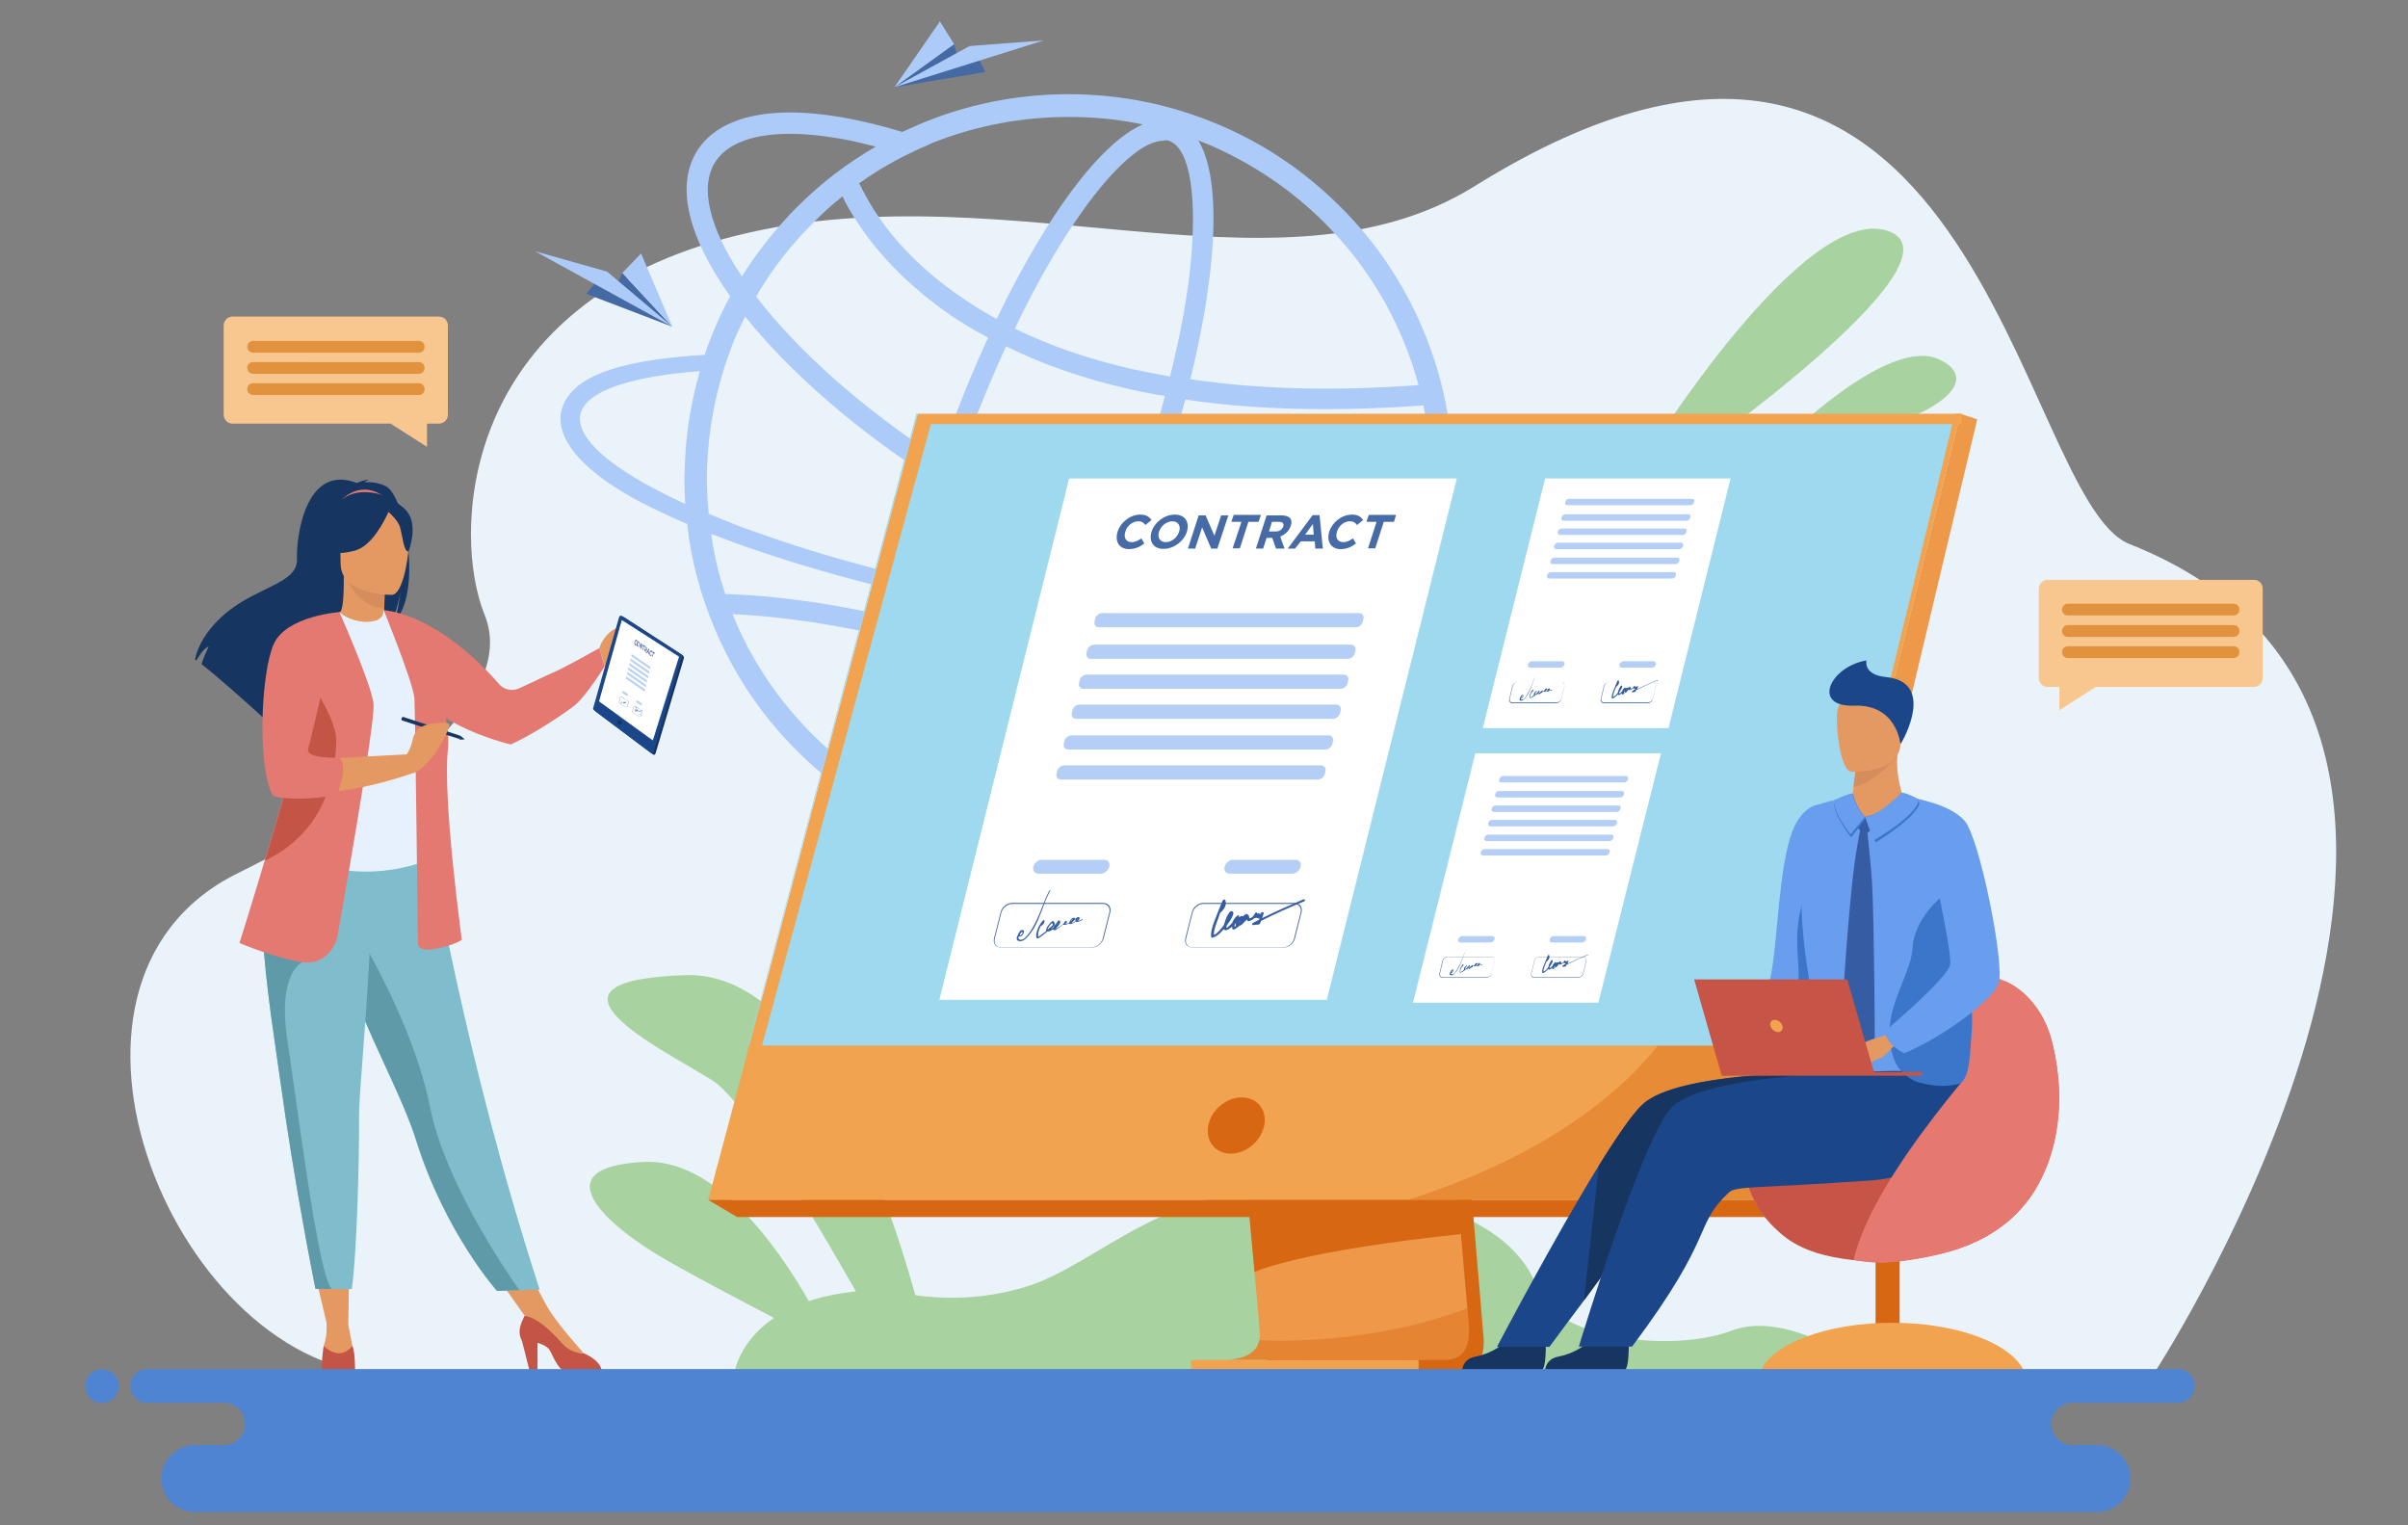 <?xml version="1.0" encoding="utf-8"?>
<!-- Generator: Adobe Illustrator 21.0.0, SVG Export Plug-In . SVG Version: 6.00 Build 0)  -->
<svg version="1.1" id="Layer_1" xmlns="http://www.w3.org/2000/svg" xmlns:xlink="http://www.w3.org/1999/xlink" x="0px" y="0px"
	 viewBox="0 0 900 570" style="enable-background:new 0 0 900 570;" xml:space="preserve">
<rect x="0" y="0" width="900" height="570" fill="#808080" stroke="none"/>
<style type="text/css">
	.st0{fill:#EBF3FA;}
	.st1{fill:#A8D29F;}
	.st2{fill:#ADCBF9;}
	.st3{fill:#456AA3;}
	.st4{fill:#F7C78F;}
	.st5{fill:#E2923D;}
	.st6{fill:#D86713;}
	.st7{fill:#EE9849;}
	.st8{fill:#F1A34F;}
	.st9{opacity:0.4;fill:#D86713;enable-background:new    ;}
	.st10{fill:#9ED9F0;}
	.st11{fill:#FFFFFF;}
	.st12{opacity:0.5;}
	.st13{fill:#699DEE;}
	.st14{fill:#476BA7;}
	.st15{fill:#365DA2;}
	.st16{fill:#E49963;}
	.st17{fill:#163560;}
	.st18{fill:#E37970;}
	.st19{fill:#D68D5D;}
	.st20{fill:#80BDCC;}
	.st21{fill:#E7F1FD;}
	.st22{fill:#C45446;}
	.st23{fill:#5F9AA8;}
	.st24{fill:#1C468A;}
	.st25{fill:#3B76CA;}
	.st26{fill:#E57970;}
	.st27{fill:#C65447;}
	.st28{fill:#365DA4;}
	.st29{fill-rule:evenodd;clip-rule:evenodd;fill:#4F84D3;}
</style>
<path class="st0" d="M805.7,512.2c0,0,158.1-242.6-9.8-308.9c-42.3-16.8-57-250.7-244.8-133.7c-74.7,46.5-182.2-9.8-285.2,21
	c-94.6,28.2-96.7,109.7-84.8,139.1c13.1,32-39,70.4-92.4,96.7C5.1,367.8,66.6,513,145.7,513.6S805.7,512.2,805.7,512.2z"/>
<path class="st1" d="M615.1,170.8c0,0,59-95.3,90.5-84.5c31.5,10.8-76.7,86.5-76.7,86.5L615.1,170.8z"/>
<path class="st1" d="M664.3,166.9c0,0,41.3-42.3,60.9-32.4C744.9,144.3,713.4,162.9,664.3,166.9z"/>
<path class="st1" d="M274.7,512.3l425.4,0.7c0,0-30.8-24.3-53.1-15.7c-22.3,8.5-66.2,2.7-72.1-15.1c-5.9-17.7-27.5-36-83.2-38.7
	s-80.6,28.8-108.1,37.3c-17.1,5.3-32.3,4.5-41.5,3.2c-11.3-40.7-39.4-121-85.8-119.6c-62,2-8.8,27.6,9.9,39.3
	c11.9,7.5,37,49.5,53.7,78.9c-6.9,0.7-12.7,2-17.6,3.6c-12.1-21.1-35.1-53.3-61.6-52c-39.3,2-12.8,24.5,7.9,36.4
	c10.7,6.2,27.3,14.9,40.7,21.9C276.3,501.3,274.7,512.3,274.7,512.3z"/>
<g>
	<path class="st2" d="M558.5,207.9l-11.1-0.3c3.6,4.6,4.4,8.9,2.2,12.5c-2.2,3.7-7.6,6.7-15.5,9c6-16,9-32.9,9-50.2
		c0-19.4-3.8-38.2-11.3-55.9c-7.2-17.1-17.5-32.5-30.8-45.7c-13.2-13.2-28.5-23.6-45.7-30.8c-17.7-7.5-36.6-11.3-55.9-11.3
		c-19.4,0-38.2,3.8-55.9,11.3c-2.1,0.9-4.3,1.9-6.3,2.8l0,0c-6.2-1.9-12.2-3.4-18-4.6c-29.3-6-50.1-1.8-58.6,11.6
		c-8.1,12.8-3.7,31.9,12.3,54.4l0,0c-2.2,4-4.1,8.1-5.9,12.3c-1.3,3.1-2.6,6.3-3.6,9.6c-29.9,1.8-46.1,7.1-51.8,16.6
		c-6.8,11.1,2.5,26.1,32.1,40.6c4.1,2,8.4,4,13.1,6c1.5,13.5,5,26.5,10.3,39.1c7.2,17.1,17.5,32.5,30.8,45.7
		c13.2,13.2,28.5,23.5,45.7,30.8c17.7,7.5,36.6,11.3,55.9,11.3s38.2-3.8,55.9-11.3c17.1-7.3,32.5-17.6,45.7-30.8
		c12.8-12.8,23-27.8,30.2-44.3c14.6-3,24.3-7.8,28-14C561.9,217.9,561.6,213.1,558.5,207.9z M524.2,231.5
		c-9.8,1.7-21.9,2.7-36.1,2.9c-22,0.3-47.3-1.5-73.9-5c2.3-4.8,4.5-9.9,6.5-15.1c8.2,2.7,16.3,4.9,24,6.5c8.8,1.8,16.8,2.7,23.9,2.7
		c16.8,0,28.7-4.8,34.7-14.2c0.9-1.5,1.8-3.2,2.4-4.9h-8.5c-0.1,0.3-0.3,0.5-0.5,0.8c-4.4,7-14.2,10.6-28,10.6
		c-6.6,0-14.1-0.9-22.4-2.5c-7.2-1.4-14.8-3.5-22.6-6.1c2.1-5.1,4.1-10.4,6-15.7c5.2-14.3,9.7-28.5,13.3-42.2
		c16.4,2.5,34,3.6,52.8,3.6c11.7,0,23.8-0.5,36.2-1.4c1.9,9,2.7,18.2,2.7,27.5C534.7,197.2,531.2,214.9,524.2,231.5z M346.4,302.7
		c-4.2-1.5-6.3-7.5-7.3-12.2c-1.6-7.5-1.9-18-0.9-30.4c0.6-6.3,1.4-12.9,2.6-19.9c17,4.5,33.8,10.3,50.2,17.4
		c-3.7,6.3-7.4,12.3-11.2,17.6c-7.1,10.2-14.1,18.1-20.1,22.7C356,301,350.6,304.2,346.4,302.7z M395,251
		c-17.2-7.4-34.8-13.6-52.7-18.2c0.7-3.2,1.3-6.5,2.1-9.9c4.9,1.1,9.9,2.2,15.1,3.2c14.9,3,29.8,5.6,44.3,7.8
		C400.8,239.9,397.9,245.6,395,251z M362.7,220.7c-5.8-1.1-11.5-2.5-17-3.7c2.7-10.9,5.9-22.3,9.6-33.9c19.5,12,39.4,21.8,58.3,28.7
		c-2.4,5.7-4.8,11.2-7.3,16.5C392,226.3,377.4,223.8,362.7,220.7z M314.9,73.4c1.2,2.6,2.9,5.7,5.3,9.3c9.9,15.3,22.9,26.3,32.1,33
		c5.3,3.8,10.9,7.3,17,10.5c-5.5,11.9-10.7,24.6-15.4,37.8c-0.9,2.5-1.8,4.9-2.7,7.4c-28.6-18.6-52.8-40-68.6-60.6l0,0
		c4-6.8,8.5-13.2,13.6-19.2c2.1-2.5,4.3-4.9,6.6-7.2c0.3-0.3,0.7-0.7,0.9-0.9C307.3,79.8,311,76.4,314.9,73.4z M437.1,52.7
		c4.2,1.5,6.3,7.5,7.3,12.2c1.6,7.5,1.9,18,0.9,30.4c-1.1,13.6-3.9,29-8,45.4c-4.9-0.9-9.7-1.8-14.3-2.8c-16-3.7-30.7-8.7-43.7-15.1
		c7.8-16.3,16-30.7,24.3-42.5c7.1-10.2,14.1-18.1,20.1-22.7c3.1-2.5,7.4-5,11.1-5C435.6,52.3,436.4,52.4,437.1,52.7z M420.8,145.1
		c4.7,1.1,9.7,2.1,14.6,2.9c-3.5,13.2-7.9,26.9-12.9,40.8c-1.9,5.3-4,10.6-6,15.8c-19-6.9-38.9-16.9-58.7-29.2c1-2.9,2.1-6,3.1-9
		c4.6-12.9,9.8-25.3,15.1-37C389.5,136.1,404.4,141.3,420.8,145.1z M495.1,83.3c12.4,12.4,22.2,26.9,29,43
		c2.5,5.8,4.5,11.7,6.1,17.6c-31.2,2.3-59.8,1.6-85.3-2.2c4.1-16.6,6.8-32.1,8-45.9c1.3-15.2,1.1-33.2-5-43.3
		c1.4,0.6,2.8,1.1,4.3,1.7C468.2,61.2,482.7,70.9,495.1,83.3z M399.5,43.7c9.4,0,18.6,0.9,27.6,2.8c-10.6,4.6-21.5,17.5-29.8,29.3
		c-8.4,12.1-16.9,26.9-24.8,43.4c-5.4-2.9-10.4-6.1-15.2-9.5c-15.8-11.2-25.3-22.9-30.4-30.9c-2.7-4.2-4.5-7.8-5.8-10.3
		c5.6-4,11.4-7.5,17.5-10.5l0,0c2.5-1.2,5-2.5,7.6-3.5c0.2-0.1,0.4-0.2,0.6-0.3c0,0,0.1,0,0.1-0.1c0.6-0.2,1.1-0.5,1.6-0.7
		c0.2-0.1,0.3-0.1,0.5-0.2C365,46.9,382,43.7,399.5,43.7z M267.3,60.6c4.4-7,14.2-10.6,28-10.6c6.6,0,14.1,0.9,22.4,2.5
		c3.1,0.7,6.3,1.4,9.6,2.3l0,0c-10.7,6.2-20.6,13.7-29.4,22.6c-1.9,1.8-3.6,3.7-5.4,5.7c-2.2,2.4-4.3,4.9-6.3,7.5
		c-3.2,4.1-6.2,8.3-8.9,12.7l0,0C265.1,85.2,261.4,69.9,267.3,60.6z M274.7,126.4c1.2-2.7,2.5-5.5,3.8-8.1l0,0
		c16.7,20.8,41.3,42.3,70.1,60.7c-4.1,12.4-7.6,24.6-10.3,36.3c-20.9-5-40.4-10.8-57.3-17c-3.6-1.2-7-2.6-10.3-3.9
		c-2-0.8-3.9-1.6-5.8-2.4c-0.3-2.9-0.5-5.9-0.6-8.8c0-1.4-0.1-2.8-0.1-4.3c0-1.6,0-3.3,0.1-4.9c0.5-12.3,2.6-24.3,6.2-35.9
		c0.7-2,1.2-3.9,2-5.9C273.1,130.3,273.9,128.3,274.7,126.4z M250.4,185.6c-25.9-12.6-37.7-24.8-32.4-33.4
		c4.3-7,19.8-11.7,43.6-13.5c-2.9,9.9-4.7,20-5.4,30.3c-0.2,3-0.3,6.2-0.4,9.2v0.8c0,3.1,0.1,6.2,0.3,9.3
		C254.1,187.4,252.2,186.5,250.4,185.6z M270,201.1c3.5,1.3,7.1,2.7,10.8,3.9c17,5.9,35.9,11.3,56.2,16.2c-0.8,3.3-1.4,6.5-2.1,9.8
		c-1.7-0.4-3.3-0.8-5-1.1c-28-6.3-49.1-7.7-58.8-7.9c-2.5-7.3-4.2-14.7-5.3-22.4C267.1,200,268.5,200.5,270,201.1z M274.7,231.7
		c-0.3-0.8-0.6-1.5-0.9-2.2c11.8,0.5,31.6,2.5,54.7,7.7c1.7,0.4,3.3,0.8,5,1.2c-1.2,7.4-2.2,14.5-2.7,21.1
		c-1.1,12.6-1.1,27.1,2.4,37.5c-10.7-6.1-20.5-13.5-29.3-22.3C291.4,262.2,281.5,247.8,274.7,231.7z M452.1,303.7
		c-16.7,7.1-34.4,10.6-52.7,10.6c-14.1,0-27.9-2.1-41-6.3c10-5.2,20.1-17.3,27.9-28.4c4-5.7,8-12,11.9-18.9
		c22.7,10.3,44.5,22.9,65.1,37.6C459.7,300.3,455.9,302.1,452.1,303.7z M495.1,274.7c-7.5,7.5-15.7,14-24.6,19.5
		c-21.6-15.7-44.6-29.3-68.6-40.2c3.3-6.1,6.5-12.4,9.8-19.1c22,2.9,43.1,4.6,62.3,5.1c5,0.2,9.9,0.2,14.7,0.1
		c12.3-0.2,23.2-0.9,32.6-2.2C514.7,251.6,505.9,263.9,495.1,274.7z"/>
	<g>
		<polygon class="st3" points="368.3,26.9 334.3,32.6 356.6,16.5 357.9,21.5 366.2,22.8 		"/>
		<polygon class="st2" points="334.3,32.6 362.4,17.2 390.1,15.1 		"/>
		<polygon class="st2" points="356.6,16.5 334.3,32.6 351.3,8 		"/>
	</g>
	<g>
		<polygon class="st3" points="219.1,109.8 251.3,122.1 232.6,102 230.5,106.5 222,106.2 		"/>
		<polygon class="st2" points="251.3,122.1 226.9,101.5 200,93.9 		"/>
		<polygon class="st2" points="232.6,102 251.3,122.1 239.6,94.7 		"/>
	</g>
</g>
<g>
	<path class="st4" d="M842.5,216.7h-77.2c-1.8,0-3.3,1.5-3.3,3.3v33.4c0,1.8,1.5,3.3,3.3,3.3h4.4v8.7l13.6-8.7h59.1
		c1.8,0,3.3-1.5,3.3-3.3V220C845.7,218.1,844.3,216.7,842.5,216.7z"/>
	<g>
		<path class="st5" d="M834.8,230h-61.9c-1.2,0-2.2-0.9-2.2-2.2l0,0c0-1.2,0.9-2.2,2.2-2.2h61.9c1.2,0,2.2,0.9,2.2,2.2l0,0
			C837,229.1,836,230,834.8,230z"/>
		<path class="st5" d="M834.8,238h-61.9c-1.2,0-2.2-0.9-2.2-2.2l0,0c0-1.2,0.9-2.2,2.2-2.2h61.9c1.2,0,2.2,0.9,2.2,2.2l0,0
			C837,237,836,238,834.8,238z"/>
		<path class="st5" d="M834.8,245.9h-61.9c-1.2,0-2.2-0.9-2.2-2.2l0,0c0-1.2,0.9-2.2,2.2-2.2h61.9c1.2,0,2.2,0.9,2.2,2.2l0,0
			C837,244.9,836,245.9,834.8,245.9z"/>
	</g>
</g>
<g>
	<path class="st4" d="M86.9,118.3h77.2c1.8,0,3.3,1.5,3.3,3.3v33.4c0,1.8-1.5,3.3-3.3,3.3h-4.5v8.7l-13.6-8.7H86.9
		c-1.8,0-3.3-1.5-3.3-3.3v-33.4C83.6,119.8,85.1,118.3,86.9,118.3z"/>
	<g>
		<path class="st5" d="M94.6,131.8h61.9c1.2,0,2.2-0.9,2.2-2.2l0,0c0-1.2-0.9-2.2-2.2-2.2H94.6c-1.2,0-2.2,0.9-2.2,2.2l0,0
			C92.4,130.7,93.3,131.8,94.6,131.8z"/>
		<path class="st5" d="M94.6,139.7h61.9c1.2,0,2.2-0.9,2.2-2.2l0,0c0-1.2-0.9-2.2-2.2-2.2H94.6c-1.2,0-2.2,0.9-2.2,2.2l0,0
			C92.4,138.7,93.3,139.7,94.6,139.7z"/>
		<path class="st5" d="M94.6,147.6h61.9c1.2,0,2.2-0.9,2.2-2.2l0,0c0-1.2-0.9-2.2-2.2-2.2H94.6c-1.2,0-2.2,0.9-2.2,2.2l0,0
			C92.4,146.6,93.3,147.6,94.6,147.6z"/>
	</g>
</g>
<g>
	<path class="st6" d="M535.6,275.9l18.8,222.8c0,0,2,13.6-8.1,13.6c-16.5,0-82.2,0-82.2,0s12.4-2.8,12.3-9.1
		c-0.2-7.5-21.9-229.3-21.9-229.3L535.6,275.9z"/>
	<path class="st7" d="M540.8,508.1c-16.1,0.2-78.8,0-82.1,0c1.2,0,10.6-0.2,12-7.3c0.1-0.6,0.2-1.1,0.2-1.8c0-1.4-0.8-10.2-2-23.6
		c-1.1-12-2.6-27.8-4.3-45.2c-6.4-67.6-15.6-160.4-15.6-160.4l81.2,2.1L543.4,430l2.6,30.9l2.4,27.8l0.5,5.8
		C548.8,494.6,551.1,507.9,540.8,508.1z"/>
	<polygon class="st8" points="732.7,154.6 687.1,337.9 680.8,363.1 659.5,448.4 264.7,448.4 343,154.6 	"/>
	<polygon class="st7" points="732.7,154.6 739,156.7 667.9,454.8 659.5,448.4 	"/>
	<polygon class="st6" points="667.9,454.8 275.5,454.8 264.7,448.4 659.5,448.4 	"/>
	<rect x="445.2" y="508.2" class="st8" width="85" height="4.1"/>
	<path class="st6" d="M546.6,454.7L546,461v0.2c0,0-55.2,5.3-77.1,14.1c-0.6-6.1-1.2-13-1.9-20.7L546.6,454.7L546.6,454.7z"/>
	<path class="st9" d="M540.8,508.1c-16.1,0.2-78.8,0-82.1,0c1.2,0,10.6-0.2,12-7.3c6.4,0.4,42.4,1.5,77.7-11.9l0.5,5.8
		C548.8,494.6,551.1,507.9,540.8,508.1z"/>
	<path class="st9" d="M673.3,390.7L659,448.4H526.1c56.2-17.8,82.8-44,93.5-57.7H673.3z"/>
	<polygon class="st10" points="343,154.6 279.9,390.7 279.7,390.7 342.5,154.6 	"/>
	<polygon class="st10" points="729.7,158.5 673.3,390.7 284.8,390.7 347.9,158.5 	"/>
	<polygon class="st8" points="279.9,390.7 284.8,390.7 283.8,394.3 279.2,393.8 	"/>
	<polygon class="st8" points="733.3,154.6 733.3,158.5 729.7,158.5 730.7,154.6 	"/>
</g>
<polygon class="st11" points="351.1,373.6 495.9,373.6 544.5,178.8 399.6,178.8 "/>
<g class="st12">
	<g>
		<path class="st13" d="M402.2,268.6h96c1.2,0,2.4-0.9,2.7-2.2l0.2-0.9c0.3-1.2-0.5-2.2-1.6-2.2h-96c-1.2,0-2.4,0.9-2.7,2.2
			l-0.2,0.9C400.3,267.6,401,268.6,402.2,268.6z"/>
		<path class="st13" d="M410.7,234.4h96c1.2,0,2.4-0.9,2.7-2.2l0.2-0.9c0.3-1.2-0.5-2.2-1.6-2.2h-96c-1.2,0-2.4,0.9-2.7,2.2
			l-0.2,0.9C408.8,233.4,409.5,234.4,410.7,234.4z"/>
		<path class="st13" d="M407.7,246.2h96c1.2,0,2.4-0.9,2.7-2.2l0.2-0.9c0.3-1.2-0.5-2.2-1.6-2.2h-96c-1.2,0-2.4,0.9-2.7,2.2
			l-0.2,0.9C405.9,245.3,406.5,246.2,407.7,246.2z"/>
		<path class="st13" d="M405,257.4h96c1.2,0,2.4-0.9,2.7-2.2l0.2-0.9c0.3-1.2-0.5-2.2-1.6-2.2h-96.1c-1.2,0-2.4,0.9-2.7,2.2
			l-0.2,0.9C403,256.5,403.8,257.4,405,257.4z"/>
		<path class="st13" d="M396.5,291.3h96c1.2,0,2.4-0.9,2.7-2.2l0.2-0.9c0.3-1.2-0.5-2.2-1.6-2.2h-96c-1.2,0-2.4,0.9-2.7,2.2
			l-0.2,0.9C394.6,290.4,395.3,291.3,396.5,291.3z"/>
		<path class="st13" d="M399.3,280.1h96c1.2,0,2.4-0.9,2.7-2.2l0.2-0.9c0.3-1.2-0.5-2.2-1.6-2.2h-96.1c-1.2,0-2.4,0.9-2.7,2.2
			l-0.2,0.9C397.3,279.2,398.1,280.1,399.3,280.1z"/>
	</g>
	<path class="st13" d="M388.1,326.5h23.3c1.4,0,2.8-1.1,3.2-2.6l0,0c0.4-1.4-0.5-2.6-1.9-2.6h-23.3c-1.4,0-2.8,1.1-3.2,2.6l0,0
		C385.9,325.3,386.7,326.5,388.1,326.5z"/>
	<path class="st13" d="M459.6,326.5h23.3c1.4,0,2.8-1.1,3.2-2.6l0,0c0.4-1.4-0.5-2.6-1.9-2.6h-23.3c-1.4,0-2.8,1.1-3.2,2.6l0,0
		C457.3,325.3,458.2,326.5,459.6,326.5z"/>
</g>
<g>
	<path class="st14" d="M408.2,354.1h-34c-0.9,0-1.7-0.4-2.2-0.9c-0.5-0.7-0.7-1.5-0.5-2.5l2.5-9.9c0.5-1.9,2.4-3.4,4.3-3.4h34
		c0.9,0,1.7,0.4,2.2,0.9c0.5,0.7,0.7,1.5,0.5,2.5l-2.5,9.9C411.9,352.6,410,354.1,408.2,354.1z M378.3,337.8c-1.7,0-3.5,1.4-4,3.1
		l-2.5,9.9c-0.2,0.9-0.1,1.6,0.4,2.3c0.5,0.6,1.1,0.9,1.9,0.9h34c1.7,0,3.5-1.4,4-3.1l2.5-9.9c0.2-0.9,0.1-1.6-0.4-2.3
		c-0.5-0.6-1.1-0.9-1.9-0.9H378.3z"/>
</g>
<g>
	<path class="st14" d="M479.7,354.1h-34c-0.9,0-1.7-0.4-2.2-0.9c-0.5-0.7-0.7-1.5-0.5-2.5l2.5-9.9c0.5-1.9,2.4-3.4,4.3-3.4h34
		c0.9,0,1.7,0.4,2.2,0.9c0.5,0.7,0.7,1.5,0.5,2.5l-2.5,9.9C483.5,352.6,481.6,354.1,479.7,354.1z M449.8,337.8c-1.7,0-3.5,1.4-4,3.1
		l-2.5,9.9c-0.2,0.9-0.1,1.6,0.4,2.3c0.5,0.6,1.1,0.9,1.9,0.9h34c1.7,0,3.5-1.4,4-3.1l2.5-9.9c0.2-0.9,0.1-1.6-0.4-2.3
		c-0.5-0.6-1.1-0.9-1.9-0.9H449.8z"/>
</g>
<g>
	<path class="st14" d="M417.7,198.7c1.1-3.5,4.7-6.4,8.5-6.4c2.4,0,3.3,0.9,4.2,2l-2.3,1.9c-0.7-0.9-1.3-1.4-2.7-1.4
		c-2.1,0-4.2,1.7-4.8,3.9c-0.7,2.1,0.2,3.9,2.3,3.9c1.4,0,2.5-0.6,3.7-1.4l1.1,1.9c-1.7,1.3-3.4,2.1-5.8,2.1
		C418.3,205.2,416.6,202.3,417.7,198.7z"/>
	<path class="st14" d="M430.4,198.7c1.1-3.5,4.8-6.4,8.7-6.4c3.8,0,5.6,2.8,4.5,6.4c-1.1,3.5-4.8,6.4-8.7,6.4
		C431.1,205.2,429.3,202.3,430.4,198.7z M440.7,198.7c0.7-2.1-0.3-3.9-2.5-3.9s-4.3,1.7-5,3.9c-0.7,2.1,0.3,3.9,2.5,3.9
		C437.9,202.6,440,200.9,440.7,198.7z"/>
	<path class="st14" d="M448,192.6h2.6l3.3,7.6l2.5-7.6h2.7l-4.1,12.4h-2.3l-3.4-7.9l-2.6,7.9h-2.7L448,192.6z"/>
	<path class="st14" d="M464,195h-3.8l0.9-2.6h10.2l-0.9,2.6h-3.8l-3.2,9.9h-2.7L464,195z"/>
	<path class="st14" d="M473.4,192.6h5.7c1.6,0,2.7,0.5,3.2,1.2c0.5,0.7,0.5,1.7,0.1,2.8c-0.7,2-2.2,3.2-3.9,3.9l1.6,4.5h-3.2l-1.4-4
		h-2.1l-1.3,4h-2.7L473.4,192.6z M476.9,198.6c1.3,0,2.3-0.7,2.7-1.8c0.4-1.1-0.2-1.8-1.5-1.8h-2.7l-1.1,3.6L476.9,198.6
		L476.9,198.6z"/>
	<path class="st14" d="M490.6,192.5h2.6l1.2,12.5h-2.8l-0.2-2.7h-5.2L484,205h-2.7L490.6,192.5z M491,199.8l-0.3-4l-2.9,4H491z"/>
	<path class="st14" d="M496.8,198.7c1.1-3.5,4.7-6.4,8.5-6.4c2.4,0,3.3,0.9,4.2,2l-2.3,1.9c-0.7-0.9-1.3-1.4-2.7-1.4
		c-2.1,0-4.2,1.7-4.8,3.9c-0.7,2.1,0.2,3.9,2.3,3.9c1.4,0,2.5-0.6,3.7-1.4l1.1,1.9c-1.7,1.3-3.4,2.1-5.8,2.1
		C497.5,205.2,495.7,202.3,496.8,198.7z"/>
	<path class="st14" d="M514.5,195h-3.8l0.9-2.6h10.2L521,195h-3.8l-3.2,9.9h-2.7L514.5,195z"/>
</g>
<path class="st15" d="M487.1,336.1c-5.1,2.2-10.3,4.5-15.4,7c0.2-0.6,0.4-1.1,0.6-1.7c0.1-0.5-0.5-0.8-0.9-0.3
	c-0.2,0.2-0.4,0.5-0.6,0.7c0.1-0.4-0.4-0.7-0.8-0.4c0,0-0.1,0-0.1,0.1c0.2-0.6-0.7-0.7-0.9-0.1l-0.5,0.8c-0.4,0.5-0.9,0.9-1.5,1
	c-0.1-0.3-0.2-0.6-0.2-0.9c0-0.2-0.2-0.4-0.4-0.4c0-0.3-0.3-0.5-0.7-0.3c-0.5,0.2-0.9,0.5-1.1,0.9c-0.3-0.5-1-0.1-1.5,0.3v-0.1
	c0.2-0.5-0.2-0.9-0.7-0.5c-0.9,0.8-1.6,1.8-1.9,2.7c-0.3,0.4-0.7,0.7-0.9,0.9c-0.2,0.2-0.9,0.9-1.1,0.9c-0.2-0.1-0.1-0.5,0-0.9
	l0.1-0.1c0.7-0.9,3.8-5.2,1.6-5.2c-0.2,0-0.5,0.2-0.7,0.4c-0.9,1.2-1.4,2.6-1.8,3.9c-0.1,0.3-0.2,0.6-0.3,0.9
	c-0.1,0.1-0.1,0.2-0.2,0.3c-0.9,1.1-2.1,2.8-3.5,3.4c-0.1-1.8,0.8-4,1.5-5.9c0.3-0.9,0.6-1.6,0.9-2.5c0.1,0,0.2-0.1,0.3-0.2
	c1.5-1.3,2.2-3.2,1.5-4.5c-0.2-0.4-0.9,0-1,0.4c-1,2.4-2,4.8-2.9,7.2c-0.8,2.2-1.6,4.4-1.3,6.3c0,0.2,0.3,0.3,0.5,0.2
	c1.6-0.4,3-1.8,4.2-3.2c0.1,0.2,0.2,0.3,0.5,0.4c0.8,0.2,1.8-0.7,2.6-1.3c0,0.3,0.1,0.5,0.1,0.8c0.1,0.3,0.4,0.3,0.7,0.2
	c0.7-0.3,1.3-0.8,1.9-1.3c0.8-0.2,1.4-0.9,1.9-1.5c0.4-0.3,0.7-0.6,0.9-0.9c0.1,0.2,0.2,0.4,0.3,0.5c0.3,0.3,0.9,0,1.4-0.2
	c0.5-0.2,0.9-0.5,1.1-0.8c0.3,0,0.6-0.1,0.9-0.2c0.1,0.1,0.1,0.2,0.2,0.2c0.3,0.2,0.6,0.1,0.9-0.1c-0.1,0.2-0.2,0.4-0.2,0.7
	c-0.8,0.4-1.5,0.8-2.2,1.1c-0.5,0.3-0.6,1-0.1,0.9c0.7-0.1,1.3-0.1,2-0.2c0.3,0,0.6-0.2,0.7-0.5c0.1-0.3,0.2-0.6,0.4-0.9
	c5.3-2.7,10.7-5.1,16.1-7.3C488,336.7,487.7,335.9,487.1,336.1z M463.5,344c0,0.2-0.1,0.3-0.2,0.4c0,0.1-0.1,0.2-0.2,0.3
	C463.2,344.4,463.3,344.2,463.5,344z M461.9,345.2c-0.1,0.3-0.1,0.6,0,0.8c-0.2,0.1-0.4,0.2-0.5,0.4c0-0.3,0-0.7,0.1-0.9
	c0.2-0.3,0.5-0.6,0.7-0.9C462,344.8,461.9,345,461.9,345.2z"/>
<g>
	<path class="st15" d="M392.1,333c-1.8,3.4-2.8,6.9-4.4,10.3c-0.8,1.7-1.6,3.3-2.7,4.9c-0.8,1.1-2.5,3.5-3.9,2.9
		c-0.4-0.1-0.5-0.5-0.4-0.9c0-0.1,0.1-0.2,0.1-0.3c0.2,0.1,0.5,0.1,0.8-0.1c0.5-0.3,0.9-0.8,1-1.1c0.2-0.5,0.2-0.9-0.2-1.1
		c-0.3-0.2-0.9,0-1.1,0.3c-0.4,0.4-0.6,0.9-0.8,1.3c-0.2,0.6-0.6,1.1-0.5,1.6c0.1,0.8,0.9,1,1.7,0.9c1-0.2,1.9-1.1,2.6-1.9
		c0.8-0.9,1.5-2,2.1-2.9c1.2-2.1,2.1-4.3,2.9-6.4c0.9-2.5,1.8-5,3.1-7.4C392.9,332.7,392.3,332.5,392.1,333z M382.2,348.4
		c0.1,0.3-0.2,0.6-0.4,0.8c-0.1,0.1-0.1,0.2-0.2,0.2c-0.1,0-0.1,0.1-0.2,0.1c0,0,0,0-0.1,0c0-0.1-0.1-0.1-0.2-0.1
		c0.1-0.2,0.2-0.4,0.3-0.6C381.6,348.6,382.1,347.9,382.2,348.4z"/>
	<path class="st15" d="M404.3,343.6c-0.4,0.2-0.8,0.4-1.1,0.5c-0.1,0-0.2,0-0.3,0c0.3-0.3,0.6-0.6,0.6-0.9c0.1-0.5-0.5-0.6-0.9-0.4
		c-0.4,0.2-0.7,0.7-0.7,1c0,0.1,0,0.3,0.1,0.4c-0.4,0.3-1,0.7-1.5,0.6c0.6-0.4,1-0.9,1.4-1.3c0.1-0.1,0.1-0.3,0-0.3
		c-0.2-0.3-0.7-0.3-1.1-0.1c-0.5,0.3-0.8,0.8-1,1.2c-0.1,0.2-0.1,0.3-0.1,0.5c-0.5,0.2-1,0.4-1.5,0.4l0,0c0.2-0.2,0.3-0.3,0.5-0.5
		c0.2-0.2,0.1-0.5-0.1-0.5c-0.5-0.1-0.9,0.4-0.9,0.8c-0.8,0.7-1.5,1.2-2.4,1.7c-0.2,0.1-0.5,0.4-0.7,0.2c0.4-0.3,0.7-0.6,0.9-0.9
		c0.6-0.6,1.1-1.6,0.5-2c-0.1-0.1-0.4-0.1-0.5,0.1c-0.3,0.4-0.6,0.8-0.9,1.1c-0.3,0.4-0.5,0.7-0.7,1c-0.1,0.1-0.1,0.3-0.1,0.4
		c-0.3,0.2-0.6,0.4-0.9,0.5h-0.1c0.2-0.1,0.4-0.3,0.5-0.4c0.5-0.4,0.9-0.9,0.9-1.4c0-0.5-0.3-0.9-0.6-1.1c-0.1-0.1-0.3,0-0.4,0.1
		c-0.9,0.8-1.7,1.7-2.1,2.7c-0.1,0.3-0.2,0.7,0,0.9c-0.9,0.7-1.7,1.2-2.6,1.9c-0.1,0.1-0.3,0.3-0.4,0.2c-0.1,0-0.1-0.2-0.1-0.3
		c0-0.2,0-0.5,0-0.8c0.1-0.6,0.2-1,0.4-1.6c0.2-0.5,0.4-0.9,0.7-1.4c0.1,0,0.2,0,0.4-0.1c0.7-0.6,0.9-1.2,0.9-1.8
		c0-0.2-0.4-0.2-0.6,0c-1.6,1.8-2.6,4.1-2.5,6c0,0.5,0.2,0.8,0.8,0.6c0.3-0.1,0.5-0.3,0.8-0.5c0.3-0.2,0.7-0.5,0.9-0.7
		c0.6-0.4,1.1-0.9,1.7-1.3c0.3,0,0.7-0.1,1-0.2c0.4-0.2,0.8-0.4,1.1-0.6c0.1,0.2,0.3,0.3,0.7,0.3c0.3,0,0.8-0.4,1-0.6
		c0.4-0.2,0.7-0.5,1-0.7c0.3-0.2,0.7-0.5,0.9-0.8c0.1,0.1,0.2,0.1,0.4,0.1c0.3,0,0.6,0,0.9-0.1c0.3-0.1,0.7-0.2,0.9-0.4
		c0,0,0.1,0.1,0.2,0.1c0.4,0.2,0.9,0.1,1.2-0.1c0.4-0.2,0.9-0.4,1.2-0.7c0.1,0.1,0.2,0.1,0.4,0.1c0.6,0.1,1.2-0.3,1.9-0.6
		C404.9,343.9,404.7,343.3,404.3,343.6z M391.9,346.5c0.3-0.6,0.8-1.1,1.3-1.6c0.2,0.3,0.5,0.7,0.1,1c-0.2,0.2-0.5,0.4-0.7,0.6
		c-0.3,0.2-0.6,0.4-0.8,0.7c-0.1,0.1-0.1,0.1-0.2,0.2C391.5,347,391.8,346.7,391.9,346.5z M395.4,344.8c-0.1,0.3-0.5,0.8-0.7,0.9
		l-0.1,0.1C394.9,345.5,395.1,345.1,395.4,344.8z M401,343.5c-0.2,0.3-0.5,0.6-0.9,0.8C400.4,343.9,400.7,343.5,401,343.5z
		 M402.5,343.5c0-0.1,0.2-0.3,0.2-0.1c0,0.1-0.2,0.2-0.3,0.3C402.4,343.6,402.5,343.6,402.5,343.5z"/>
</g>
<g>
	<polygon class="st11" points="554.2,272.1 623.6,272.1 646.8,178.8 577.5,178.8 	"/>
	<g>
		<g class="st12">
			<g>
				<path class="st13" d="M581.7,205.2h46c0.6,0,1.1-0.5,1.3-1l0.1-0.4c0.1-0.6-0.2-1-0.8-1h-46.1c-0.6,0-1.1,0.5-1.3,1l-0.1,0.4
					C580.8,204.8,581.1,205.2,581.7,205.2z"/>
				<path class="st13" d="M585.8,188.8h46c0.6,0,1.1-0.5,1.3-1l0.1-0.4c0.2-0.6-0.2-1-0.8-1h-46c-0.6,0-1.1,0.5-1.3,1l-0.1,0.4
					C584.8,188.4,585.2,188.8,585.8,188.8z"/>
				<path class="st13" d="M584.4,194.6h46c0.6,0,1.1-0.5,1.3-1l0.1-0.4c0.2-0.6-0.2-1-0.8-1h-46c-0.6,0-1.1,0.5-1.3,1l-0.1,0.4
					C583.4,194.1,583.8,194.6,584.4,194.6z"/>
				<path class="st13" d="M583,199.9h46c0.6,0,1.1-0.5,1.3-1l0.1-0.4c0.1-0.6-0.2-1-0.8-1h-46c-0.6,0-1.1,0.5-1.3,1l-0.1,0.4
					C582.1,199.4,582.5,199.9,583,199.9z"/>
				<path class="st13" d="M579,216.2h46c0.6,0,1.1-0.5,1.3-1l0.1-0.4c0.1-0.6-0.2-1-0.8-1h-46c-0.6,0-1.1,0.5-1.3,1l-0.1,0.4
					C578,215.7,578.4,216.2,579,216.2z"/>
				<path class="st13" d="M580.3,210.8h46c0.6,0,1.1-0.5,1.3-1l0.1-0.4c0.1-0.6-0.2-1-0.8-1h-46c-0.6,0-1.1,0.5-1.3,1l-0.1,0.4
					C579.4,210.3,579.7,210.8,580.3,210.8z"/>
			</g>
			<path class="st13" d="M572,249.5h11.2c0.7,0,1.3-0.6,1.5-1.2l0,0c0.2-0.7-0.3-1.2-0.9-1.2h-11.2c-0.7,0-1.3,0.6-1.5,1.2l0,0
				C570.9,249,571.3,249.5,572,249.5z"/>
			<path class="st13" d="M606.2,249.5h11.2c0.7,0,1.3-0.6,1.5-1.2l0,0c0.2-0.7-0.3-1.2-0.9-1.2h-11.2c-0.7,0-1.3,0.6-1.5,1.2l0,0
				C605.1,249,605.5,249.5,606.2,249.5z"/>
		</g>
		<g>
			<path class="st14" d="M581.6,262.8h-16.3c-0.5,0-0.8-0.2-1-0.5c-0.3-0.3-0.3-0.8-0.2-1.1l1.1-4.7c0.2-0.9,1.1-1.6,2-1.6h16.3
				c0.5,0,0.8,0.2,1,0.5s0.3,0.8,0.2,1.1l-1.1,4.7C583.4,262,582.5,262.8,581.6,262.8z M567.3,254.9c-0.9,0-1.7,0.7-1.9,1.5
				l-1.1,4.7c-0.1,0.4,0,0.8,0.2,1c0.2,0.3,0.6,0.4,0.9,0.4h16.3c0.9,0,1.7-0.7,1.9-1.5l1.1-4.7c0.1-0.4,0-0.8-0.2-1
				c-0.2-0.3-0.6-0.4-0.9-0.4H567.3z"/>
		</g>
		<g>
			<path class="st14" d="M615.8,262.8h-16.3c-0.5,0-0.8-0.2-1-0.5c-0.3-0.3-0.3-0.8-0.2-1.1l1.1-4.7c0.2-0.9,1.1-1.6,2-1.6h16.3
				c0.5,0,0.8,0.2,1,0.5s0.3,0.8,0.2,1.1l-1.1,4.7C617.6,262,616.8,262.8,615.8,262.8z M601.5,254.9c-0.9,0-1.7,0.7-1.9,1.5
				l-1.1,4.7c-0.1,0.4,0,0.8,0.2,1c0.2,0.3,0.6,0.4,0.9,0.4h16.3c0.9,0,1.7-0.7,1.9-1.5l1.1-4.7c0.1-0.4,0-0.8-0.2-1
				c-0.2-0.3-0.6-0.4-0.9-0.4H601.5z"/>
		</g>
		<path class="st15" d="M619.3,254.2c-2.5,1-4.9,2.2-7.4,3.3c0.1-0.3,0.2-0.6,0.3-0.9c0.1-0.2-0.2-0.4-0.4-0.1
			c-0.1,0.1-0.2,0.2-0.3,0.3c0.1-0.2-0.2-0.3-0.4-0.2l0,0c0.1-0.3-0.3-0.3-0.5-0.1l-0.2,0.4c-0.2,0.2-0.5,0.4-0.8,0.5
			c-0.1-0.1-0.1-0.3-0.1-0.4c0-0.1-0.1-0.2-0.2-0.2c0-0.1-0.1-0.2-0.3-0.1s-0.4,0.3-0.6,0.4c-0.1-0.2-0.5-0.1-0.8,0.2l0,0
			c0.1-0.2-0.1-0.5-0.4-0.3c-0.5,0.4-0.8,0.9-0.9,1.3c-0.2,0.2-0.3,0.3-0.5,0.5c-0.1,0.1-0.5,0.4-0.6,0.4s0-0.3,0-0.4c0,0,0,0,0-0.1
			c0.3-0.5,1.8-2.5,0.8-2.5c-0.1,0-0.2,0.1-0.3,0.2c-0.4,0.6-0.7,1.2-0.9,1.9c0,0.1-0.1,0.3-0.1,0.5l-0.1,0.1
			c-0.4,0.6-1,1.3-1.7,1.6c-0.1-0.9,0.4-1.9,0.7-2.8c0.2-0.4,0.3-0.8,0.5-1.1c0,0,0.1,0,0.2-0.1c0.8-0.7,1-1.5,0.7-2.2
			c-0.1-0.2-0.4,0-0.5,0.2c-0.5,1.1-0.9,2.3-1.4,3.4c-0.4,1-0.8,2.1-0.7,3c0,0.1,0.1,0.1,0.3,0.1c0.8-0.2,1.4-0.9,2-1.5
			c0,0.1,0.1,0.2,0.2,0.2c0.4,0.1,0.9-0.3,1.2-0.7c0,0.1,0,0.2,0.1,0.4c0,0.1,0.2,0.2,0.3,0.1c0.4-0.1,0.7-0.4,0.9-0.6
			c0.4-0.1,0.7-0.4,0.9-0.8c0.2-0.2,0.3-0.3,0.5-0.5c0,0.1,0.1,0.2,0.1,0.2c0.1,0.2,0.5,0,0.7-0.1c0.2-0.1,0.4-0.2,0.6-0.4
			c0.1,0,0.3,0,0.4-0.1l0.1,0.1c0.1,0.1,0.3,0.1,0.5,0c0,0.1-0.1,0.2-0.1,0.3c-0.4,0.2-0.7,0.4-1,0.6c-0.2,0.1-0.3,0.5,0,0.5
			c0.3,0,0.7-0.1,0.9-0.1c0.2,0,0.3-0.1,0.3-0.3c0.1-0.1,0.1-0.3,0.2-0.4c2.6-1.2,5.1-2.5,7.7-3.5
			C619.8,254.5,619.7,254,619.3,254.2z M608.1,257.9c0,0.1-0.1,0.1-0.1,0.2c0,0,0,0.1-0.1,0.1C608,258.2,608,258.1,608.1,257.9z
			 M607.3,258.5c0,0.1-0.1,0.3,0,0.4c-0.1,0.1-0.2,0.1-0.3,0.2c0-0.2,0-0.3,0-0.5c0.1-0.1,0.2-0.3,0.3-0.4
			C607.4,258.3,607.3,258.4,607.3,258.5z"/>
		<g>
			<path class="st15" d="M573.9,252.7c-0.9,1.6-1.3,3.3-2.1,4.9c-0.4,0.8-0.8,1.6-1.3,2.4c-0.4,0.6-1.1,1.7-1.9,1.4
				c-0.2-0.1-0.2-0.2-0.2-0.4v-0.1c0.1,0.1,0.2,0,0.4,0c0.2-0.1,0.4-0.4,0.5-0.6c0.1-0.2,0.1-0.5-0.1-0.6c-0.2-0.1-0.4,0-0.6,0.2
				s-0.3,0.4-0.4,0.7c-0.1,0.3-0.3,0.6-0.3,0.8c0,0.4,0.5,0.5,0.9,0.4c0.5-0.1,0.9-0.6,1.2-0.9c0.4-0.5,0.8-0.9,1-1.4
				c0.6-1,1-2,1.4-3C572.9,255.1,573.3,254,573.9,252.7C574.2,252.6,573.9,252.5,573.9,252.7z M569.1,260.1c0,0.1-0.1,0.3-0.2,0.4
				l-0.1,0.1h-0.1l0,0l-0.1-0.1c0-0.1,0.1-0.2,0.1-0.3C568.8,260.1,569.1,259.8,569.1,260.1z"/>
			<path class="st15" d="M579.7,257.8c-0.2,0.1-0.4,0.2-0.6,0.2h-0.1c0.1-0.1,0.3-0.3,0.3-0.5c0-0.2-0.2-0.3-0.5-0.2
				c-0.2,0.1-0.3,0.3-0.4,0.5c0,0.1,0,0.1,0,0.2c-0.2,0.1-0.5,0.3-0.8,0.3c0.3-0.2,0.5-0.4,0.7-0.7c0-0.1,0-0.1,0-0.2
				c-0.1-0.2-0.4-0.2-0.6,0c-0.2,0.1-0.4,0.4-0.5,0.6c0,0.1-0.1,0.2-0.1,0.2c-0.2,0.1-0.5,0.2-0.7,0.2l0,0c0.1-0.1,0.2-0.1,0.2-0.2
				c0.1-0.1,0-0.2-0.1-0.2c-0.2,0-0.4,0.2-0.5,0.4c-0.4,0.3-0.8,0.6-1.1,0.9c-0.1,0.1-0.2,0.2-0.3,0.1c0.2-0.1,0.3-0.3,0.5-0.4
				c0.3-0.3,0.6-0.8,0.2-0.9c-0.1,0-0.2,0-0.2,0.1c-0.1,0.2-0.3,0.4-0.4,0.6c-0.1,0.2-0.3,0.3-0.3,0.5c0,0.1,0,0.1,0,0.2
				c-0.2,0.1-0.3,0.2-0.5,0.2l0,0c0.1-0.1,0.2-0.1,0.3-0.2c0.2-0.2,0.5-0.4,0.5-0.7c0-0.3-0.2-0.4-0.3-0.6c0,0-0.1,0-0.2,0
				c-0.5,0.4-0.9,0.8-0.9,1.2c-0.1,0.2-0.1,0.3,0,0.4c-0.4,0.3-0.8,0.6-1.2,0.9l-0.2,0.1c0,0,0-0.1,0-0.2s0-0.2,0-0.4
				c0-0.3,0.1-0.5,0.2-0.8c0.1-0.2,0.2-0.5,0.3-0.7c0.1,0,0.1,0,0.2,0c0.3-0.3,0.5-0.6,0.5-0.9c0-0.1-0.2-0.1-0.3,0
				c-0.8,0.9-1.2,1.9-1.1,2.8c0,0.2,0.1,0.4,0.4,0.3c0.1-0.1,0.3-0.2,0.4-0.2c0.2-0.1,0.3-0.2,0.5-0.3c0.3-0.2,0.6-0.4,0.9-0.7
				c0.2,0,0.3-0.1,0.5-0.1c0.2-0.1,0.4-0.2,0.6-0.3c0.1,0.1,0.2,0.2,0.3,0.1c0.2,0,0.4-0.2,0.5-0.3c0.2-0.1,0.3-0.2,0.5-0.3
				c0.2-0.1,0.3-0.2,0.5-0.4c0,0,0.1,0.1,0.2,0.1c0.1,0,0.3,0,0.4,0c0.2,0,0.3-0.1,0.5-0.2c0,0,0,0,0.1,0.1c0.2,0.1,0.4,0,0.6,0
				c0.2-0.1,0.4-0.2,0.6-0.3c0.1,0,0.1,0,0.2,0c0.3,0,0.6-0.1,0.9-0.3C580,257.9,579.9,257.6,579.7,257.8z M573.8,259.1
				c0.2-0.3,0.4-0.6,0.7-0.8c0.1,0.1,0.2,0.3,0.1,0.5c-0.1,0.1-0.2,0.2-0.3,0.3c-0.1,0.1-0.3,0.2-0.4,0.3l-0.1,0.1
				C573.7,259.4,573.8,259.2,573.8,259.1z M575.5,258.3c0,0.2-0.2,0.4-0.3,0.5c0,0,0,0-0.1,0.1C575.2,258.6,575.4,258.4,575.5,258.3
				z M578.1,257.7c-0.1,0.1-0.3,0.3-0.4,0.4C577.8,257.9,578,257.7,578.1,257.7z M578.9,257.7C578.9,257.7,579,257.6,578.9,257.7
				C579,257.7,578.9,257.8,578.9,257.7C578.9,257.8,578.9,257.7,578.9,257.7z"/>
		</g>
	</g>
</g>
<g>
	<polygon class="st11" points="528.1,374.7 597.4,374.7 620.8,281.5 551.4,281.5 	"/>
	<g>
		<g class="st12">
			<g>
				<path class="st13" d="M557,308.8h46c0.6,0,1.1-0.5,1.3-1l0.1-0.4c0.1-0.6-0.2-1-0.8-1h-46c-0.6,0-1.1,0.5-1.3,1l-0.1,0.4
					C556,308.3,556.4,308.8,557,308.8z"/>
				<path class="st13" d="M561.1,292.4h46c0.6,0,1.1-0.5,1.3-1l0.1-0.4c0.1-0.6-0.2-1-0.8-1h-46c-0.6,0-1.1,0.5-1.3,1l-0.1,0.4
					C560.1,291.9,560.5,292.4,561.1,292.4z"/>
				<path class="st13" d="M559.6,298h46c0.6,0,1.1-0.5,1.3-1l0.1-0.4c0.1-0.6-0.2-1-0.8-1h-46c-0.6,0-1.1,0.5-1.3,1l-0.1,0.4
					C558.7,297.6,559.1,298,559.6,298z"/>
				<path class="st13" d="M558.3,303.4h46c0.6,0,1.1-0.5,1.3-1l0.1-0.4c0.2-0.6-0.2-1-0.8-1h-46c-0.6,0-1.1,0.5-1.3,1l-0.1,0.4
					C557.4,302.9,557.7,303.4,558.3,303.4z"/>
				<path class="st13" d="M554.2,319.7h46c0.6,0,1.1-0.5,1.3-1l0.1-0.4c0.2-0.6-0.2-1-0.8-1h-46c-0.6,0-1.1,0.5-1.3,1l-0.1,0.4
					C553.3,319.2,553.7,319.7,554.2,319.7z"/>
				<path class="st13" d="M555.6,314.3h46c0.6,0,1.1-0.5,1.3-1l0.1-0.4c0.2-0.6-0.2-1-0.8-1h-46c-0.6,0-1.1,0.5-1.3,1l-0.1,0.4
					C554.7,313.8,555,314.3,555.6,314.3z"/>
			</g>
			<path class="st13" d="M545.9,352.2h11.2c0.7,0,1.3-0.6,1.5-1.2l0,0c0.2-0.7-0.3-1.2-0.9-1.2h-11.2c-0.7,0-1.3,0.6-1.5,1.2l0,0
				C544.8,351.6,545.2,352.2,545.9,352.2z"/>
			<path class="st13" d="M580.1,352.2h11.2c0.7,0,1.3-0.6,1.5-1.2l0,0c0.2-0.7-0.3-1.2-0.9-1.2h-11.2c-0.7,0-1.3,0.6-1.5,1.2l0,0
				C579,351.6,579.4,352.2,580.1,352.2z"/>
		</g>
		<g>
			<path class="st14" d="M555.5,365.4h-16.3c-0.5,0-0.8-0.2-1-0.5c-0.3-0.3-0.3-0.8-0.2-1.1l1.1-4.7c0.2-0.9,1.1-1.6,2-1.6h16.3
				c0.5,0,0.8,0.2,1,0.5c0.3,0.3,0.3,0.8,0.2,1.1l-1.1,4.7C557.3,364.7,556.4,365.4,555.5,365.4z M541.2,357.6
				c-0.9,0-1.7,0.7-1.9,1.5l-1.1,4.7c-0.1,0.4,0,0.8,0.2,1c0.2,0.3,0.6,0.4,0.9,0.4h16.3c0.9,0,1.7-0.7,1.9-1.5l1.1-4.7
				c0.1-0.4,0-0.8-0.2-1c-0.2-0.3-0.6-0.4-0.9-0.4H541.2z"/>
		</g>
		<g>
			<path class="st14" d="M589.8,365.4h-16.3c-0.5,0-0.8-0.2-1-0.5c-0.3-0.3-0.3-0.8-0.2-1.1l1.1-4.7c0.2-0.9,1.1-1.6,2-1.6h16.3
				c0.5,0,0.8,0.2,1,0.5s0.3,0.8,0.2,1.1l-1.1,4.7C591.6,364.7,590.6,365.4,589.8,365.4z M575.4,357.6c-0.9,0-1.7,0.7-1.9,1.5
				l-1.1,4.7c-0.1,0.4,0,0.8,0.2,1s0.6,0.4,0.9,0.4h16.3c0.9,0,1.7-0.7,1.9-1.5l1.1-4.7c0.1-0.4,0-0.8-0.2-1
				c-0.2-0.3-0.6-0.4-0.9-0.4H575.4z"/>
		</g>
		<path class="st15" d="M593.3,356.8c-2.5,1-4.9,2.2-7.4,3.3c0.1-0.3,0.2-0.6,0.3-0.9c0.1-0.2-0.2-0.4-0.4-0.1
			c-0.1,0.1-0.2,0.2-0.3,0.3c0.1-0.2-0.2-0.3-0.4-0.2l0,0c0.1-0.3-0.3-0.3-0.5-0.1l-0.2,0.4c-0.2,0.2-0.5,0.4-0.8,0.5
			c-0.1-0.1-0.1-0.3-0.1-0.4s-0.1-0.2-0.2-0.2c0-0.1-0.1-0.2-0.3-0.1c-0.2,0.1-0.4,0.3-0.6,0.4c-0.1-0.2-0.5-0.1-0.8,0.2l0,0
			c0.1-0.2-0.1-0.5-0.4-0.3c-0.5,0.4-0.8,0.9-0.9,1.3c-0.2,0.2-0.3,0.3-0.5,0.5c-0.1,0.1-0.5,0.4-0.6,0.4s0-0.3,0-0.4c0,0,0,0,0-0.1
			c0.3-0.5,1.8-2.5,0.8-2.5c-0.1,0-0.2,0.1-0.3,0.2c-0.4,0.6-0.7,1.2-0.9,1.9c0,0.1-0.1,0.3-0.1,0.5l-0.1,0.1
			c-0.4,0.6-1,1.3-1.7,1.6c-0.1-0.9,0.4-1.9,0.7-2.8c0.2-0.4,0.3-0.8,0.5-1.1c0,0,0.1,0,0.2-0.1c0.8-0.7,1-1.5,0.7-2.2
			c-0.1-0.2-0.4,0-0.5,0.2c-0.5,1.1-0.9,2.3-1.4,3.4c-0.4,1-0.8,2.1-0.7,3c0,0.1,0.1,0.1,0.3,0.1c0.8-0.2,1.4-0.9,2-1.5
			c0,0.1,0.1,0.2,0.2,0.2c0.4,0.1,0.9-0.3,1.2-0.7c0,0.1,0,0.2,0.1,0.4c0,0.1,0.2,0.2,0.3,0.1c0.4-0.1,0.7-0.4,0.9-0.6
			c0.4-0.1,0.7-0.4,0.9-0.8c0.2-0.2,0.3-0.3,0.5-0.5c0,0.1,0.1,0.2,0.1,0.2c0.1,0.2,0.5,0,0.7-0.1s0.4-0.2,0.6-0.4
			c0.1,0,0.3,0,0.4-0.1l0.1,0.1c0.1,0.1,0.3,0.1,0.5,0c0,0.1-0.1,0.2-0.1,0.3c-0.4,0.2-0.7,0.4-1,0.6c-0.2,0.1-0.3,0.5,0,0.5
			c0.3,0,0.7-0.1,0.9-0.1c0.2,0,0.3-0.1,0.3-0.3c0.1-0.1,0.1-0.3,0.2-0.4c2.6-1.2,5.1-2.5,7.7-3.5
			C593.7,357.1,593.6,356.7,593.3,356.8z M581.9,360.6c0,0.1-0.1,0.1-0.1,0.2c0,0,0,0.1-0.1,0.1
			C581.8,360.8,581.9,360.7,581.9,360.6z M581.2,361.2c0,0.1-0.1,0.3,0,0.4c-0.1,0.1-0.2,0.1-0.3,0.2c0-0.2,0-0.3,0-0.5
			c0.1-0.1,0.2-0.3,0.3-0.4C581.2,361,581.2,361.1,581.2,361.2z"/>
		<g>
			<path class="st15" d="M547.8,355.3c-0.9,1.6-1.3,3.3-2.1,4.9c-0.4,0.8-0.8,1.6-1.3,2.4c-0.4,0.6-1.1,1.7-1.9,1.4
				c-0.2-0.1-0.2-0.2-0.2-0.4v-0.1c0.1,0.1,0.2,0,0.4,0c0.2-0.1,0.4-0.4,0.5-0.6c0.1-0.2,0.1-0.5-0.1-0.6c-0.2-0.1-0.4,0-0.6,0.2
				s-0.3,0.4-0.4,0.7c-0.1,0.3-0.3,0.6-0.3,0.8c0,0.4,0.5,0.5,0.9,0.4c0.5-0.1,0.9-0.6,1.2-0.9c0.4-0.5,0.8-0.9,1-1.4
				c0.6-1,1-2,1.4-3C546.8,357.7,547.2,356.6,547.8,355.3C548.2,355.2,547.9,355.1,547.8,355.3z M543.1,362.7c0,0.1-0.1,0.3-0.2,0.4
				l-0.1,0.1h-0.1l0,0l-0.1-0.1c0-0.1,0.1-0.2,0.1-0.3C542.8,362.8,543,362.4,543.1,362.7z"/>
			<path class="st15" d="M553.7,360.4c-0.2,0.1-0.4,0.2-0.6,0.2c0,0-0.1,0-0.2,0c0.1-0.1,0.3-0.3,0.3-0.5c0-0.2-0.2-0.3-0.5-0.2
				c-0.2,0.1-0.3,0.3-0.4,0.5c0,0.1,0,0.1,0,0.2c-0.2,0.1-0.5,0.3-0.8,0.3c0.3-0.2,0.5-0.4,0.7-0.7c0-0.1,0-0.1,0-0.2
				c-0.1-0.2-0.4-0.2-0.6,0c-0.2,0.1-0.4,0.4-0.5,0.6c0,0.1-0.1,0.2-0.1,0.2c-0.2,0.1-0.5,0.2-0.7,0.2l0,0c0.1-0.1,0.2-0.1,0.2-0.2
				c0.1-0.1,0-0.2-0.1-0.2c-0.2,0-0.4,0.2-0.5,0.4c-0.4,0.3-0.8,0.6-1.1,0.9c-0.1,0.1-0.2,0.2-0.3,0.1c0.2-0.1,0.3-0.3,0.5-0.4
				c0.3-0.3,0.6-0.8,0.2-0.9c-0.1,0-0.2,0-0.2,0.1c-0.1,0.2-0.3,0.4-0.4,0.6c-0.1,0.2-0.3,0.3-0.3,0.5c0,0.1,0,0.1,0,0.2
				c-0.2,0.1-0.3,0.2-0.5,0.2l0,0c0.1-0.1,0.2-0.1,0.3-0.2c0.2-0.2,0.5-0.4,0.5-0.7c0-0.3-0.2-0.4-0.3-0.6c0,0-0.1,0-0.2,0
				c-0.5,0.4-0.9,0.8-0.9,1.2c-0.1,0.2-0.1,0.3,0,0.4c-0.4,0.3-0.8,0.6-1.2,0.9l-0.2,0.1c0,0,0-0.1,0-0.2s0-0.2,0-0.4
				c0-0.3,0.1-0.5,0.2-0.8c0.1-0.2,0.2-0.5,0.3-0.7c0.1,0,0.1,0,0.2,0c0.3-0.3,0.5-0.6,0.5-0.9c0-0.1-0.2-0.1-0.3,0
				c-0.8,0.9-1.2,1.9-1.1,2.8c0,0.2,0.1,0.4,0.4,0.3c0.1-0.1,0.3-0.2,0.4-0.2c0.2-0.1,0.3-0.2,0.5-0.3c0.3-0.2,0.6-0.4,0.9-0.7
				c0.2,0,0.3-0.1,0.5-0.1c0.2-0.1,0.4-0.2,0.6-0.3c0.1,0.1,0.2,0.2,0.3,0.1c0.2,0,0.4-0.2,0.5-0.3c0.2-0.1,0.3-0.2,0.5-0.3
				c0.2-0.1,0.3-0.2,0.5-0.4c0,0,0.1,0.1,0.2,0.1c0.1,0,0.3,0,0.4,0c0.2,0,0.3-0.1,0.5-0.2c0,0,0,0,0.1,0.1c0.2,0.1,0.4,0,0.6,0
				c0.2-0.1,0.4-0.2,0.6-0.3c0.1,0,0.1,0,0.2,0c0.3,0,0.6-0.1,0.9-0.3C553.9,360.5,553.9,360.3,553.7,360.4z M547.7,361.7
				c0.2-0.3,0.4-0.6,0.7-0.8c0.1,0.1,0.2,0.3,0.1,0.5c-0.1,0.1-0.2,0.2-0.3,0.3c-0.1,0.1-0.3,0.2-0.4,0.3l-0.1,0.1
				C547.5,362,547.6,361.8,547.7,361.7z M549.4,361c0,0.2-0.2,0.4-0.3,0.5c0,0,0,0-0.1,0.1C549.1,361.3,549.2,361.2,549.4,361z
				 M552.1,360.3c-0.1,0.1-0.3,0.3-0.4,0.4C551.8,360.5,552,360.3,552.1,360.3z M552.8,360.3C552.8,360.3,552.9,360.2,552.8,360.3
				C552.8,360.3,552.8,360.4,552.8,360.3C552.7,360.4,552.7,360.4,552.8,360.3z"/>
		</g>
	</g>
</g>
<g>
	<path class="st16" d="M211,505.7l7.1-0.1c0,0-10.7-11.8-13.9-17.9l-9-16.7l-11.7,2.9l15,21.2L211,505.7z"/>
	<path class="st17" d="M144.4,181.8c-2.7-1.5-6-1.7-8.2-1.6c0.6-0.6,1.7-0.9,1.7-0.9c-1.4-0.2-4.5,1.2-4.5,1.2
		c-19.7-7.6-22.7,21.4-22.4,28.1c0.4,6.7-6.6,8.9-16.9,14.2c-19.5,10.1-21.2,23.7-21.2,23.7c0.2,0.1,0.3,0.2,0.5,0.3
		c0.9-1.6,2.9-4.7,4.6-5.2c-0.1,0.2-2,4.3-2.7,6.6c5.8,4.4,16.6,14.1,24.1,20.9c0-1.3,0-3.2,0.5-4.3l0.9,5.6c4,3.7,6.8,6.3,6.8,6.3
		c-0.5-5.4,24.6-34.1,37.7-42.7c3.2-4.7,4.4-13,4.4-13.6c-0.6,6.5-1.7,10.2-2.7,12.3C158.1,222.6,151.6,185.9,144.4,181.8z"/>
	<path class="st16" d="M144.5,234.6c0.1,0-6.3,3.3-11.1,2c-4.5-1.2-7.5-7.1-7.4-7.1c1.9-0.4,2.5-3,2.5-14.3l0.9,0.2l14.6,2.8
		c0,0-0.3,4.5-0.4,8.9C143.5,230.8,143.7,234.2,144.5,234.6z"/>
	<path class="st18" d="M128,186.5c0,0,7.2-7.7,16.2-0.4C144.2,186.1,139,185.2,128,186.5z"/>
	<path class="st19" d="M143.8,218.3c0,0-0.3,4.5-0.4,8.9c-8.1-0.2-12.4-7.7-14.2-11.7L143.8,218.3z"/>
	<path class="st17" d="M127.7,213.8c0,0-4.3-6.7-5.3-12.5c-0.8-4.1,1.3-19.3,16.7-17.2c0,0,4.5,0.5,8.6,3.2
		c3.3,2.3,8.1,7.1,2.7,20.4l-1.4,4.5L127.7,213.8z"/>
	<path class="st20" d="M201.7,481.9l-7.7,0.2l-8.3,0.3c0,0-19.2-21.5-30.1-55.9c-0.3-0.8-0.5-1.6-0.8-2.5
		c-5.9-17.2-18.2-38.9-24.6-58.6c-1-3.1-2-6.1-2.7-8.8c-0.3-0.9-0.6-1.8-0.8-2.7c-4.7-16.6-6.2-27.4-7.4-39l41.3,0.3
		C160.5,315.4,173.4,394.7,201.7,481.9z"/>
	<path class="st21" d="M159.4,288.6c0.6,22.2,3.2,31.7,3.2,31.7s-20,10.1-43.8,2.7c-0.3-0.1,1.5-91.8,8.2-94.3
		c1.5,1.9,6.2,3.8,10.2,3.7c4.7-0.1,6.3-2.1,6.1-4.4C148.5,230.9,158.5,256.7,159.4,288.6z"/>
	<path class="st16" d="M146.5,222.3c0,0-19.2,0.3-19.2-11.7c0-12-2.5-20,9.8-20.8c12.3-0.7,14.7,3.9,15.6,7.9
		C153.7,201.8,151.5,222,146.5,222.3z"/>
	<path class="st17" d="M152.1,191.1c-2.9-3.6-5.2-2.8-6.4-1.7c-4.2-6.3-17.3,2.7-17.3,2.7c-6.4,6.2-7.5,13.6-7.5,13.6
		s3.5,2.2,11.6,0.1c6.3-1.6,11-10.7,12.7-14.5c1.1,1,3.6,3.4,4.3,5.7c0.9,3,1.4,9.4,3.2,9.1C152.7,206,156.5,196.5,152.1,191.1z"/>
	<path class="st16" d="M224,242.2c0,0,2.7-9.8,13.5-8.4c1.2,0.4,4.8,1.8,2.6,5.7c-1.7,2.8-2.5,1.4-5.1,5.2c-2.7,3.8-5.6,4.6-8.9,4.3
		L224,242.2z"/>
	<path class="st16" d="M132.1,505c-0.7-3.6-1.9-9.9-1.9-9.9l0.3-22.1H117l5,21.1c0.1,0.9,0.4,4.8-1,8.8c0,0-1.3,5.9,4.5,6
		C131.3,509.1,132.8,508.6,132.1,505z"/>
	<path class="st22" d="M121,503c0,0-1.1,6.2-0.5,9.2c0,0,1.7,0,5.9,0c4,0,6.3,0,6.3,0s0.1-6.7-1-9.3
		C131.7,502.9,127.6,509.1,121,503z"/>
	<path class="st22" d="M218.2,505.7C218.2,505.7,218.1,505.7,218.2,505.7c-2.9,0-5.8-1-8.4-4c-7.9-8.9-12.3-9.9-13.8-9.9
		c-1.3,2.7-2.8,5.8-0.9,9.3l2.8,11.1h3v-10.4c2,0.6,4,1.5,4.8,3.2c2.1,4.3,3.6,7.2,5.6,7.2c1.1,0,13.6,0,13.6,0
		S224.8,508.6,218.2,505.7z"/>
	<path class="st18" d="M224,242.2c0,0-12.6,7.1-17.2,9.1c-2.6,1.1-8.5,4-12.7,5.9c-2.7,1.2-5.8,0.6-7.7-1.7
		c-6.8-8-24.6-25.4-42.9-27.5l0,0h-0.1c0,0,11.2,27.5,11.5,33.1c0.3,5.6,1.3,91.1,1.3,91.1s-0.7,3.9,6.9,2.3s9.5-3.3,9.5-3.3
		s-7.2-52.8-5.2-71.1c0.4-3.6,0-7.7-0.8-11.8c11.1,6.9,24.3,9.9,24.3,9.9s9.9-4.3,23.4-14.2c4.3-3.1,11.7-15,11.7-15L224,242.2z"/>
	<path class="st23" d="M194.1,482.1l-8.3,0.3c0,0-19.2-21.5-30.1-55.9c-0.3-0.8-0.5-1.6-0.8-2.5c-5.9-17.2-18.2-38.9-24.6-58.6
		c-1-3.1-2-6.1-2.7-8.8c-0.3-0.9-0.6-1.8-0.8-2.7l6.9-5.2c0,0,20.7,33.4,27,64.9C166.1,441,188.3,473.9,194.1,482.1z"/>
	<path class="st17" d="M172.2,275l-0.4,1.2l-21.6-7c0,0-0.3-0.4-0.1-0.8c0.2-0.5,0.6-0.5,0.6-0.5L172.2,275z"/>
	<path class="st20" d="M134.2,416.7c0.1,15.3-0.7,50.5-2.7,65h-7.4c-4.1,0-6.2-0.1-6.2-0.1c-5-25.3-8.5-46.2-11.2-64.3
		c-2.1-14.8-4-27.5-5.5-38.5c-1.4-11-2.5-20.2-2.8-28c-0.1-1.2-0.1-2.5-0.1-3.6s0-2.3,0-3.4l40.4-3.9
		C138.3,366.7,134.2,407.8,134.2,416.7z"/>
	<path class="st23" d="M124.1,481.7c-4.1,0-6.2-0.1-6.2-0.1c-5-25.3-8.5-46.2-11.2-64.3c-2.1-14.8-4-27.5-5.5-38.5
		c-1.4-11-2.5-20.2-2.8-28l14.8,8.7c0,0-9.5,3.3-5.9,28.5C111.2,413.4,119.1,478.1,124.1,481.7z"/>
	<path class="st18" d="M126,350.6c0,0-2.8,10.2-12.7,9c-9.9-1.3-23.8-7.2-23.8-7.2s4.2-13.3,9.4-30.7c6.3-21.1,14.1-48.3,17.8-65.5
		c1-4.8,1.7-8.8,2-11.7l8.2-15.7c0,0,12,27.2,12.7,34.1C140.5,269.7,126,350.6,126,350.6z"/>
	<path class="st22" d="M125.7,277.2c-0.5,11.2-3,32.8-26.4,44.3c-0.1,0-0.1,0.1-0.2,0.1c6.3-21.1,14.1-48.3,17.8-65.5
		C121.1,262.6,125.8,271.1,125.7,277.2z"/>
	<path class="st16" d="M167.9,271.1c0,1.3-3.9,10.6-10.6,16.2c-1.3,1-2.4,1.6-3.2,1.7c-11.1,3.8-20.7,5.8-28.4,6.7v-12.3
		c9.6-0.7,21.5-1.2,26.3-1.5c0.8-1.2,1.7-3.1,2.1-4.9c0.6-3.4,2.4-5.9,7.1-6.5C165.9,269.9,167.9,269.8,167.9,271.1z"/>
	<g>
		<path class="st17" d="M233.3,230.7l21.9,14.2c0.3,0.2,0.5,0.8,0.4,1.1L245,281.6c-0.2,0.5-0.7,0.6-1,0.3l-21.2-15.9
			c-0.3-0.2-0.5-0.4-0.4-0.7l9.7-34C232.2,230.8,232.8,230.4,233.3,230.7z"/>
		<path class="st24" d="M232.5,230.2l22.1,14.3c0.3,0.2,0.4,0.5,0.3,0.9l-10.6,35.5c-0.2,0.5-0.8,0.7-1.1,0.4l-21.2-15.9
			c-0.3-0.2-0.4-0.5-0.3-0.8l9.7-34C231.5,230.1,232.1,229.9,232.5,230.2z"/>
		<polygon class="st11" points="232.4,231.7 253.8,245.4 244,276.7 223.9,262.1 		"/>
		<circle class="st17" cx="231.6" cy="270" r="0.9"/>
		<g>
			<polygon class="st11" points="239.6,271.8 229.3,264.6 236.4,235.8 246.8,243 			"/>
			<g>
				<g class="st12">
					<g>
						<path class="st13" d="M241.6,255l-6.8-4.7c-0.1-0.1-0.1-0.3-0.1-0.5v-0.1c0-0.2,0.2-0.3,0.2-0.2l6.8,4.7
							c0.1,0.1,0.1,0.3,0.1,0.5v0.1C241.8,255,241.7,255.1,241.6,255z"/>
						<path class="st13" d="M242.9,250l-6.8-4.7c-0.1-0.1-0.1-0.3-0.1-0.5v-0.1c0-0.2,0.2-0.3,0.2-0.2l6.8,4.7
							c0.1,0.1,0.1,0.3,0.1,0.5v0.1C243.1,249.9,243,250,242.9,250z"/>
						<path class="st13" d="M242.5,251.7l-6.8-4.7c-0.1-0.1-0.1-0.3-0.1-0.5v-0.1c0-0.2,0.2-0.3,0.2-0.2l6.8,4.7
							c0.1,0.1,0.1,0.3,0.1,0.5v0.1C242.7,251.7,242.6,251.8,242.5,251.7z"/>
						<path class="st13" d="M242.1,253.4l-6.8-4.7c-0.1-0.1-0.1-0.3-0.1-0.5v-0.1c0-0.2,0.2-0.3,0.2-0.2l6.8,4.7
							c0.1,0.1,0.1,0.3,0.1,0.5v0.1C242.3,253.3,242.1,253.4,242.1,253.4z"/>
						<path class="st13" d="M240.9,258.4l-6.8-4.7c-0.1-0.1-0.1-0.3-0.1-0.5v-0.1c0-0.2,0.2-0.3,0.2-0.2l6.8,4.7
							c0.1,0.1,0.1,0.3,0.1,0.5v0.1C241.1,258.3,240.9,258.4,240.9,258.4z"/>
						<path class="st13" d="M241.3,256.7l-6.8-4.7c-0.1-0.1-0.1-0.3-0.1-0.5v-0.1c0-0.2,0.2-0.3,0.2-0.2l6.8,4.7
							c0.1,0.1,0.1,0.3,0.1,0.5v0.1C241.4,256.7,241.4,256.8,241.3,256.7z"/>
					</g>
					<path class="st13" d="M239.6,263.6l-1.7-1.1c-0.1-0.1-0.1-0.3-0.1-0.5l0,0c0.1-0.2,0.2-0.3,0.3-0.3l1.7,1.1
						c0.1,0.1,0.1,0.3,0.1,0.5l0,0C239.7,263.6,239.6,263.7,239.6,263.6z"/>
					<path class="st13" d="M234.4,260.1l-1.7-1.1c-0.1-0.1-0.1-0.3-0.1-0.5l0,0c0.1-0.2,0.2-0.3,0.3-0.3l1.7,1.1
						c0.1,0.1,0.1,0.3,0.1,0.5l0,0C234.6,260,234.5,260.1,234.4,260.1z"/>
				</g>
				<g>
					<path class="st14" d="M239.1,268L239.1,268l-2.5-1.7c-0.1-0.1-0.2-0.4-0.1-0.7l0.4-1.4c0.1-0.2,0.2-0.4,0.3-0.4h0.1l2.5,1.7
						c0.1,0.1,0.2,0.4,0.1,0.7l-0.4,1.4C239.4,267.9,239.2,268,239.1,268z M237.1,263.8c-0.1,0-0.2,0.1-0.3,0.4l-0.4,1.4
						c-0.1,0.3,0,0.6,0.1,0.7l2.5,1.7c0,0,0,0,0.1,0s0.2-0.1,0.3-0.4l0.4-1.4c0.1-0.3,0-0.6-0.1-0.7L237.1,263.8
						C237.2,263.8,237.2,263.8,237.1,263.8z"/>
				</g>
				<g>
					<path class="st14" d="M234.1,264.5C234,264.5,234,264.5,234.1,264.5l-2.5-1.7c-0.1-0.1-0.2-0.4-0.1-0.7l0.4-1.4
						c0.1-0.2,0.2-0.4,0.3-0.4h0.1l2.5,1.7c0.1,0.1,0.2,0.4,0.1,0.7l-0.4,1.4C234.2,264.3,234.2,264.5,234.1,264.5z M232.1,260.3
						c-0.1,0-0.2,0.1-0.3,0.4l-0.4,1.4c-0.1,0.3,0,0.6,0.1,0.7l2.5,1.7c0,0,0,0,0.1,0c0.1,0,0.2-0.1,0.3-0.4l0.4-1.4
						c0.1-0.3,0-0.6-0.1-0.7L232.1,260.3L232.1,260.3z"/>
				</g>
				<g>
					<path class="st14" d="M237.2,239.8c0.1-0.5,0.4-0.9,0.7-0.7c0.2,0.1,0.2,0.3,0.3,0.6l-0.2,0.2c0-0.2-0.1-0.3-0.2-0.4
						c-0.2-0.1-0.3,0.1-0.4,0.4c-0.1,0.3,0,0.7,0.1,0.8c0.1,0.1,0.2,0,0.3-0.1l0.1,0.4c-0.1,0.1-0.3,0.2-0.5,0.1
						C237.1,240.9,237,240.3,237.2,239.8z"/>
					<path class="st14" d="M238,240.4c0.1-0.5,0.5-0.9,0.7-0.7c0.3,0.2,0.4,0.8,0.2,1.2c-0.1,0.5-0.5,0.9-0.7,0.7
						C238,241.5,237.9,240.9,238,240.4z M238.8,240.9c0.1-0.3,0-0.7-0.1-0.8c-0.2-0.1-0.3,0.1-0.4,0.4c-0.1,0.3,0,0.7,0.1,0.8
						C238.5,241.5,238.7,241.3,238.8,240.9z"/>
					<path class="st14" d="M239.4,240.2l0.2,0.1l0.1,1.4l0.3-1.1l0.2,0.1l-0.5,1.8l-0.2-0.1l-0.1-1.4l-0.3,1.1l-0.2-0.1L239.4,240.2
						z"/>
					<path class="st14" d="M240.5,241.5l-0.3-0.2l0.1-0.4l0.8,0.5l-0.1,0.4l-0.3-0.2l-0.4,1.4l-0.2-0.1L240.5,241.5z"/>
					<path class="st14" d="M241.2,241.6l0.4,0.3c0.1,0.1,0.2,0.2,0.2,0.4c0,0.1,0,0.3,0,0.5c-0.1,0.3-0.2,0.5-0.3,0.5l0.1,0.8
						l-0.2-0.2V243l-0.2-0.1l-0.2,0.6l-0.2-0.1L241.2,241.6z M241.4,242.7c0.1,0.1,0.2,0,0.2-0.2c0-0.2,0-0.3-0.1-0.4l-0.2-0.1
						l-0.1,0.6L241.4,242.7z"/>
					<path class="st14" d="M242.4,242.4l0.2,0.1l-0.1,2.1l-0.2-0.1V244l-0.4-0.3l-0.2,0.4l-0.2-0.1L242.4,242.4z M242.4,243.6v-0.7
						l-0.3,0.5L242.4,243.6z"/>
					<path class="st14" d="M242.8,243.8c0.1-0.5,0.4-0.9,0.7-0.7c0.2,0.1,0.2,0.3,0.3,0.6l-0.2,0.2c0-0.2-0.1-0.3-0.2-0.4
						c-0.2-0.1-0.3,0.1-0.4,0.4c-0.1,0.3,0,0.7,0.1,0.8c0.1,0.1,0.2,0,0.3-0.1l0.1,0.4c-0.1,0.1-0.3,0.2-0.5,0.1
						C242.8,244.8,242.7,244.2,242.8,243.8z"/>
					<path class="st14" d="M244.1,244l-0.3-0.2l0.1-0.4l0.8,0.5l-0.1,0.4l-0.3-0.2l-0.4,1.4l-0.2-0.1L244.1,244z"/>
				</g>
				<path class="st15" d="M239.9,265.5c-0.4,0.1-0.8,0.2-1.2,0.4c0-0.1,0-0.2,0.1-0.3c0-0.1,0-0.2-0.1-0.1v0.1c0-0.1,0-0.1-0.1-0.1
					l0,0c0-0.1,0-0.1-0.1-0.1v0.1c0,0.1-0.1,0.1-0.1,0.1c0-0.1,0-0.1,0-0.2v-0.1v-0.1c0,0-0.1,0-0.1,0.1c0-0.1-0.1-0.1-0.1,0l0,0
					c0-0.1,0-0.2,0-0.1c-0.1,0.1-0.1,0.2-0.2,0.4l-0.1,0.1l-0.1,0.1v-0.1l0,0c0.1-0.1,0.4-0.7,0.2-0.8c0,0,0,0-0.1,0
					c-0.1,0.2-0.1,0.4-0.2,0.6v0.1l0,0c-0.1,0.2-0.2,0.4-0.3,0.4c0-0.3,0.1-0.6,0.2-0.9c0-0.1,0.1-0.3,0.1-0.4l0,0
					c0.1-0.1,0.2-0.4,0.2-0.7c0-0.1-0.1,0-0.1,0c-0.1,0.4-0.2,0.7-0.3,1c-0.1,0.3-0.2,0.7-0.2,0.9v0.1c0.1,0,0.3-0.2,0.4-0.3v0.1
					c0.1,0.1,0.1,0,0.2-0.1v0.1v0.1c0.1,0,0.1-0.1,0.2-0.1s0.1-0.1,0.2-0.2l0.1-0.1v0.1c0,0.1,0.1,0.1,0.1,0c0,0,0.1,0,0.1-0.1
					c0,0,0,0,0.1,0l0,0c0,0,0,0.1,0.1,0v0.1c-0.1,0-0.1,0.1-0.2,0.1c0,0-0.1,0.1,0,0.2c0.1,0,0.1,0.1,0.2,0.1c0,0,0,0,0.1-0.1V266
					c0.4-0.2,0.9-0.3,1.2-0.4C239.9,265.6,239.9,265.5,239.9,265.5z M238.1,265.6L238.1,265.6C238.1,265.7,238.1,265.7,238.1,265.6
					C238,265.7,238.1,265.6,238.1,265.6z M237.9,265.7L237.9,265.7L237.9,265.7C237.9,265.8,237.9,265.8,237.9,265.7L237.9,265.7
					C238,265.7,237.9,265.7,237.9,265.7z"/>
				<g>
					<path class="st15" d="M233.2,260.3c-0.2,0.5-0.3,0.9-0.5,1.5c-0.1,0.3-0.2,0.5-0.3,0.7c-0.1,0.2-0.2,0.5-0.3,0.3
						c0,0,0-0.1,0-0.2l0,0c0,0,0,0,0.1,0l0.1-0.1c0-0.1,0-0.2,0-0.2h-0.1c0,0-0.1,0.1-0.1,0.2s-0.1,0.2-0.1,0.3s0.1,0.2,0.1,0.2
						c0.1,0,0.2-0.1,0.2-0.2c0.1-0.1,0.1-0.3,0.2-0.4c0.1-0.3,0.2-0.6,0.3-0.9C233,261.1,233.1,260.7,233.2,260.3
						C233.3,260.3,233.2,260.2,233.2,260.3z M232.4,262.3L232.4,262.3L232.4,262.3L232.4,262.3L232.4,262.3L232.4,262.3
						C232.3,262.4,232.3,262.4,232.4,262.3C232.3,262.3,232.3,262.2,232.4,262.3z"/>
					<path class="st15" d="M234,262.6C233.9,262.7,233.9,262.7,234,262.6C233.9,262.6,233.9,262.6,234,262.6
						C233.9,262.6,233.9,262.5,234,262.6c0-0.2,0-0.2-0.1-0.2l-0.1,0.1c0,0,0,0,0,0.1c0,0-0.1,0.1-0.1,0c0,0,0.1-0.1,0.1-0.2
						c0,0,0,0,0-0.1c0-0.1,0-0.1-0.1-0.1c0,0-0.1,0.1-0.1,0.2c0,0,0,0,0,0.1h-0.1l0,0c0,0,0,0,0-0.1v-0.1c0,0-0.1,0-0.1,0.1
						c-0.1,0.1-0.1,0.1-0.2,0.2l0,0l0.1-0.1c0.1-0.1,0.1-0.2,0.1-0.3l0,0c0,0.1-0.1,0.1-0.1,0.2c0,0,0,0.1-0.1,0.1c0,0,0,0,0,0.1
						h-0.1l0,0l0,0c0,0,0.1-0.1,0.1-0.2s0-0.2,0-0.2l0,0c-0.1,0.1-0.2,0.2-0.2,0.4v0.1c-0.1,0.1-0.1,0.1-0.2,0.2l0,0c0,0,0,0,0-0.1
						v-0.1c0-0.1,0-0.2,0.1-0.3c0-0.1,0-0.1,0.1-0.2l0,0c0.1-0.1,0.1-0.2,0.1-0.3c0,0,0-0.1,0,0c-0.1,0.2-0.2,0.6-0.3,0.9
						c0,0.1,0,0.1,0.1,0.1c0,0,0,0,0.1,0c0,0,0.1,0,0.1-0.1l0.1-0.1h0.1h0.1v0.1h0.1c0,0,0.1,0,0.1-0.1c0,0,0.1,0,0.1-0.1l0,0
						c0,0,0,0,0.1,0H234L234,262.6L234,262.6C234,262.7,234.1,262.7,234,262.6L234,262.6h0.2C234,262.7,234,262.6,234,262.6z
						 M233,262.5c0-0.1,0.1-0.2,0.1-0.2C233.1,262.4,233.1,262.4,233,262.5C233.1,262.5,233.1,262.5,233,262.5
						C233,262.6,233,262.6,233,262.5L233,262.5L233,262.5z M233.3,262.4C233.3,262.5,233.3,262.5,233.3,262.4L233.3,262.4
						C233.2,262.5,233.3,262.4,233.3,262.4z M233.7,262.5L233.7,262.5C233.7,262.5,233.7,262.4,233.7,262.5z M233.8,262.5
						C233.9,262.5,233.9,262.5,233.8,262.5C233.9,262.5,233.8,262.6,233.8,262.5C233.8,262.6,233.8,262.6,233.8,262.5z"/>
				</g>
			</g>
		</g>
	</g>
	<polygon class="st17" points="173.7,276.3 172.2,275 171.7,276.4 	"/>
	<path class="st18" d="M127.2,228.7c0,0-20.1,1.3-24.9,12c-4.8,10.7-6.3,46.3-0.2,56.8c0,0,8.4,2.4,23.3-0.4c0.2,0,0.4-0.1,0.6-0.1
		c0,0,4.7-11.7,0.5-13.9c0,0-12.6,0.7-11.3-3.5C116.5,275.5,127.2,228.7,127.2,228.7z"/>
</g>
<g id="man_2_1_">
	<path class="st17" d="M608.6,497.8c0,0,0.9,14.1-1.7,14.4c-0.4,0-13.1,0-13.1,0l-16.3-0.1c0,0,0.1-4.2,4.8-5.1
		c4.7-0.9,13.1-4.2,14.5-11.5C598.4,488.3,608.6,497.8,608.6,497.8z"/>
	<path class="st17" d="M577.6,497.8c0,0,0.9,14.1-1.7,14.4c-0.4,0-13.1,0-13.1,0l-16.3-0.1c0,0,0.1-4.2,4.8-5.1
		c4.7-0.9,13.1-4.2,14.5-11.5C567.4,488.3,577.6,497.8,577.6,497.8z"/>
	<path class="st13" d="M645.6,395.2l14.2,4.9c0,0,9.1-18.5,11.3-20.9c2.6-2.8,4.4-24.8,5.5-44.8c1-17.4,1.5-33.3,1.5-33.3
		s-4.8,1.1-8.1,9.3c-5.4,14-5.4,41.5-8.4,55.6C659.9,374.1,648.5,394,645.6,395.2z"/>
	<path class="st25" d="M659.9,400.1c5.4-6.3,9.1-18.5,11.3-20.9c2.6-2.8,14.4-19.1,3.3-44.6c-5.5,16.2-0.9,25-2.7,34.5
		C670.1,378.4,660.4,393.8,659.9,400.1z"/>
	<path class="st6" d="M701,505.9c0,0,1.3,1.1,4.5,1.1c3.6,0,4.5-1.1,4.5-1.1v-50.2h-9L701,505.9L701,505.9z"/>
	<path class="st26" d="M651.6,435.3L651.6,435.3c0.3,2.4,0.8,4.5,1.3,6.3c1,3.7,2.4,6.7,3.6,8.8c4.8,8.2,14.1,17.3,36.2,20.3
		c1,0.1,2.2,0.3,3.3,0.4c2.1,0.2,4.3,0.4,6.5,0.5c0.2,0,0.3,0,0.5,0s0.3,0,0.5,0c6.4-0.2,13.6-1.3,21.7-3.2
		c16.5-3.9,27.2-11.9,34-21.8l0,0c0.6-0.9,1.1-1.7,1.6-2.6c1.3-2.2,2.6-4.5,3.5-6.9c3.8-8.8,5.2-18.3,5.3-27.1
		c-0.1-8.3-1.4-15.9-2.8-21.2c-1.1-4.2-2.8-8.1-5.2-11.7c-0.7-0.9-1.3-1.8-2-2.7c-2.3-2.7-4.9-5-8.1-6.8c-7.9-4.5-33.7-9-55.7,2.7
		C655.3,391.6,649.3,417.9,651.6,435.3z"/>
	<path class="st27" d="M658.4,453.3c6.4,7.5,12.2,15.2,34.4,17.6c1,0.1,2.2,0.2,3.3,0.3c2.1,0.2,4.3,0.3,6.5,0.4c0.2,0,0.3,0,0.5,0
		s0.3,0,0.5,0c6.4-0.2,13.6-1.3,21.7-3.2c16.5-3.9,27.2-11.9,34-21.8l0,0c0.6-0.9,1.1-1.7,1.6-2.6c-12.5-2.9-39.2-8.2-65.8-6.1
		c-14.4,1.1-29.3,2.5-42.1,3.6C652.5,441.6,656.3,450.8,658.4,453.3z"/>
	<path class="st13" d="M734.1,321.8c-0.2-0.9-0.4-1.7-0.7-2.5c-3.1-11.2-8.3-19.3-16.4-20.7c-1,2.7-10.9,7.4-19.6,6.9
		c-0.9-0.1-2.4-1.3-2.4-1.3c-6.8-0.9-10.1-4.6-9.8-5.1c-0.3,0-7.2,2-7.2,2c-6,26.2-6.7,40.7,0.5,78.1c2.7,13.6-1.4,21-0.5,22
		c1.5,1.5,18.9,2,32.7,2.6c1.7,0.1,3.3,0.1,4.9,0.2c10.1,0.3,18.5,0.5,18.5,0.5c0.7-0.9,2-8.8,2.8-19.9
		C738.4,366.7,738.7,340.6,734.1,321.8z"/>
	<path class="st16" d="M712.3,300l-8.2,6.8l-12.6-1.9c0.1-1.2,0.8-6.4,1.3-10.9c0.5-3.7,0.9-6.8,0.9-6.8l15-6l0.5-0.2
		c0,0.1,0,0.2,0,0.2c0,0.6-0.1,1.2-0.1,1.8C708.7,293.2,712.3,300,712.3,300z"/>
	<path class="st24" d="M677.6,441.1c-42,3-55.1,2.5-56.6,4.5c-9.3,12.7-10.2,14.9-29,40.4c-3.6,4.8-7.9,10.5-12.9,17.3h-19.6
		c0,0,21.2-40.4,38.1-67.8c6.7-10.8,12.7-19.6,16.5-23c13.1-11.9,65.4-11.7,65.4-11.7s45.4-1.1,49,5.6
		C729.3,407.9,709.3,438.9,677.6,441.1z"/>
	<path class="st17" d="M677.6,441.1c-42,3-55.1,2.5-56.6,4.5c-9.3,12.7-10.2,14.9-29,40.4l5.6-50.4c6.7-10.8,12.7-19.6,16.5-23
		c13.1-11.9,65.4-11.7,65.4-11.7s45.4-1.1,49,5.6C729.3,407.9,709.3,438.9,677.6,441.1z"/>
	<path class="st28" d="M701.8,305.8l-8.2-0.9c0,0-1,0.2-0.9,1.5c0.2,1.3,2.9,4.8,4,5C697.6,311.7,704,308.2,701.8,305.8z"/>
	<path class="st24" d="M732.5,413.4c0,0-1.4,25.4-33,27.7c-42,3-50.7,2-53.3,4.5c-13.5,12.6-4.5,15.3-36.2,57.6h-19.9
		c0,0,24.3-80.4,35.2-89.9c13.4-11.7,67.8-12.5,67.8-12.5s36.3-2.8,39.9,3.9C733.7,406.2,732.5,413.4,732.5,413.4z"/>
	<g>
		<path class="st26" d="M692.8,470.8c0,0.1,4.4,0.8,6.7,0.9c0.9,0,1.9,0.1,2.9,0.1c0.1,0,0.2,0,0.3,0c0.3,0,0.5,0,0.8,0
			c6.4-0.2,13.6-1.3,21.7-3.2c21.5-5.1,33.3-17.2,39.2-31.2c3.8-8.8,5.2-18.3,5.3-27.1c-0.1-8.3-1.4-15.9-2.8-21.2
			c-1.1-4.2-2.8-8.1-5.2-11.7c-0.5-0.7-0.9-1.3-1.5-2c-0.2-0.2-0.4-0.4-0.5-0.7C744.7,390.1,699.9,439.3,692.8,470.8z"/>
		<path class="st26" d="M693.8,470.8c0,0.1,4.4,0.8,6.7,0.9c0.6,0,1.2,0,1.8,0.1c0.1,0,0.2,0,0.3,0c0.3,0,0.5,0,0.8,0
			c6.4-0.2,13.6-1.3,21.7-3.2c21.5-5.1,33.3-17.2,39.2-31.2c3.8-8.8,5.2-18.3,5.3-27.1c-0.1-8.3-1.4-15.9-2.8-21.2
			c-1.1-4.2-2.8-8.1-5.2-11.7c-0.5-0.7-0.9-1.3-1.5-2C744.6,391.4,700.9,439.8,693.8,470.8z"/>
	</g>
	<g>
		<path class="st25" d="M692.5,296.5c0,0,1.4,6.2,5,9.1l-5.6,7.3c0,0-6.7-8.1-6.5-13.7C685.3,299.2,690.7,296.7,692.5,296.5z"/>
		<path class="st13" d="M692.5,296.5c0,0,1,5.8,4.6,8.7l-5.4,6.6c0,0-5.9-6.8-6.4-12.7C685.3,299.2,690.7,296.7,692.5,296.5z"/>
		<path class="st25" d="M711.3,296.5c0,0-8.5,8.1-14.1,8.7l3.8,9.6c0,0,16.7-9.9,16.7-15.8C717.7,299.1,713.1,296.6,711.3,296.5z"/>
		<path class="st13" d="M710.7,296.2c0,0-8,8.4-13.6,9.1l3.1,8.8c0,0,16.8-9.5,16.9-15.4C717,298.7,712.5,296.2,710.7,296.2z"/>
	</g>
	<path class="st25" d="M737,384.5c-0.9,11.2-0.7,17-4.1,20.3c0,0-6.9,2.7-17.2-0.8c-3.5-1.8-6.3-4.3-7.6-7.7
		c-6.7-16.9,6.2-30.8,6.7-42c0.7-11.2,10.9-19.2,10.9-19.2S738.4,366.7,737,384.5z"/>
	<path class="st28" d="M697.9,310.6c0,0,1.6,14.8,1.8,19.7c0.8,13.9,1,55.7,1,55.7s0.4,3.7-2,6.5c-2.5,2.9-5,4.9-5,4.9s-3.6-3.1-5-9
		c-0.9-3.9,1.3-36.8,3.6-58.7c1.1-11,3-19.6,3-19.6S697.3,309.9,697.9,310.6z"/>
	<path class="st8" d="M756.4,512.2h-98.3c4.6-10.2,24.9-17.9,49.1-17.9C731.4,494.3,751.6,502,756.4,512.2z"/>
	<path class="st16" d="M705.8,386.6c0,0-6.6,1.7-8.8,2.9c-2.2,1.2-6.5,6.9-5.6,7.9c4.9,4.5,5.7-0.5,11.7-2.1c1.1-0.3,6.2-6,6.2-6
		L705.8,386.6z"/>
	<polygon class="st27" points="700.4,400.6 690.4,366 633.2,366 643.5,402 643.7,402 700.7,402 718.5,402 718.5,400.6 	"/>
	<path class="st8" d="M661.7,383.4c-0.4-1.2,0.4-2.3,1.6-2.3s2.6,1,2.9,2.3c0.4,1.2-0.4,2.3-1.6,2.3S662.1,384.7,661.7,383.4z"/>
	<path class="st13" d="M717,298.7c0,0,11.4,1.8,17.1,7.8c5.7,5.9,15.3,54.2,12.9,60.9c-2.4,6.7-21.6,20.6-35.3,26.2
		c0,0-6.7-3-7.2-8.3c0,0,23.4-19.6,24.4-24.9C729.9,355.2,717,298.7,717,298.7z"/>
	<path class="st19" d="M709,281.3c0,0.6-0.1,1.2-0.1,1.8c-2.9,3.1-9.8,9.8-16.2,11c0.5-3.7,0.9-6.8,0.9-6.8l15-6H709z"/>
	<path class="st16" d="M692,288.4c0,0,18,0.9,18.3-10.4c0.3-11.3,2.9-18.7-8.6-19.6c-11.5-1-13.8,3.2-14.9,6.9
		C685.9,269,687.4,287.9,692,288.4z"/>
	<path class="st24" d="M710.3,278.1c0,0-1.3-15-17.3-14.4c-16,0.6-9.1-14.6,4.6-16.9c0,0-1.4,5.3,7.2,6.2
		C723.1,254.7,712,275.6,710.3,278.1z"/>
</g>
<path class="st6" d="M451.6,420.6c1.1-5.8,6.7-10.5,12.5-10.5c5.8,0,9.6,4.7,8.4,10.5s-6.7,10.5-12.5,10.5S450.5,426.4,451.6,420.6z
	"/>
<path class="st29" d="M72.8,540h10.9c4.3,0,7.9-3.5,7.9-7.9l0,0c0-4.3-3.5-7.9-7.9-7.9H55c-3.4,0-6.3-2.8-6.3-6.3l0,0
	c0-3.4,2.8-6.3,6.3-6.3h759c3.4,0,6.3,2.8,6.3,6.3l0,0c0,3.4-2.8,6.3-6.3,6.3h-39.4c-4.3,0-7.9,3.5-7.9,7.9l0,0
	c0,4.3,3.5,7.9,7.9,7.9h9.2c6.9,0,12.5,5.6,12.5,12.5l0,0c0,6.9-5.6,12.5-12.5,12.5h-711c-6.9,0-12.5-5.6-12.5-12.5l0,0
	C60.3,545.6,66,540,72.8,540L72.8,540z M38.1,511.7c3.5,0,6.3,2.8,6.3,6.3c0,3.5-2.8,6.3-6.3,6.3c-3.5,0-6.3-2.8-6.3-6.3
	C31.8,514.5,34.6,511.7,38.1,511.7z"/>
</svg>
